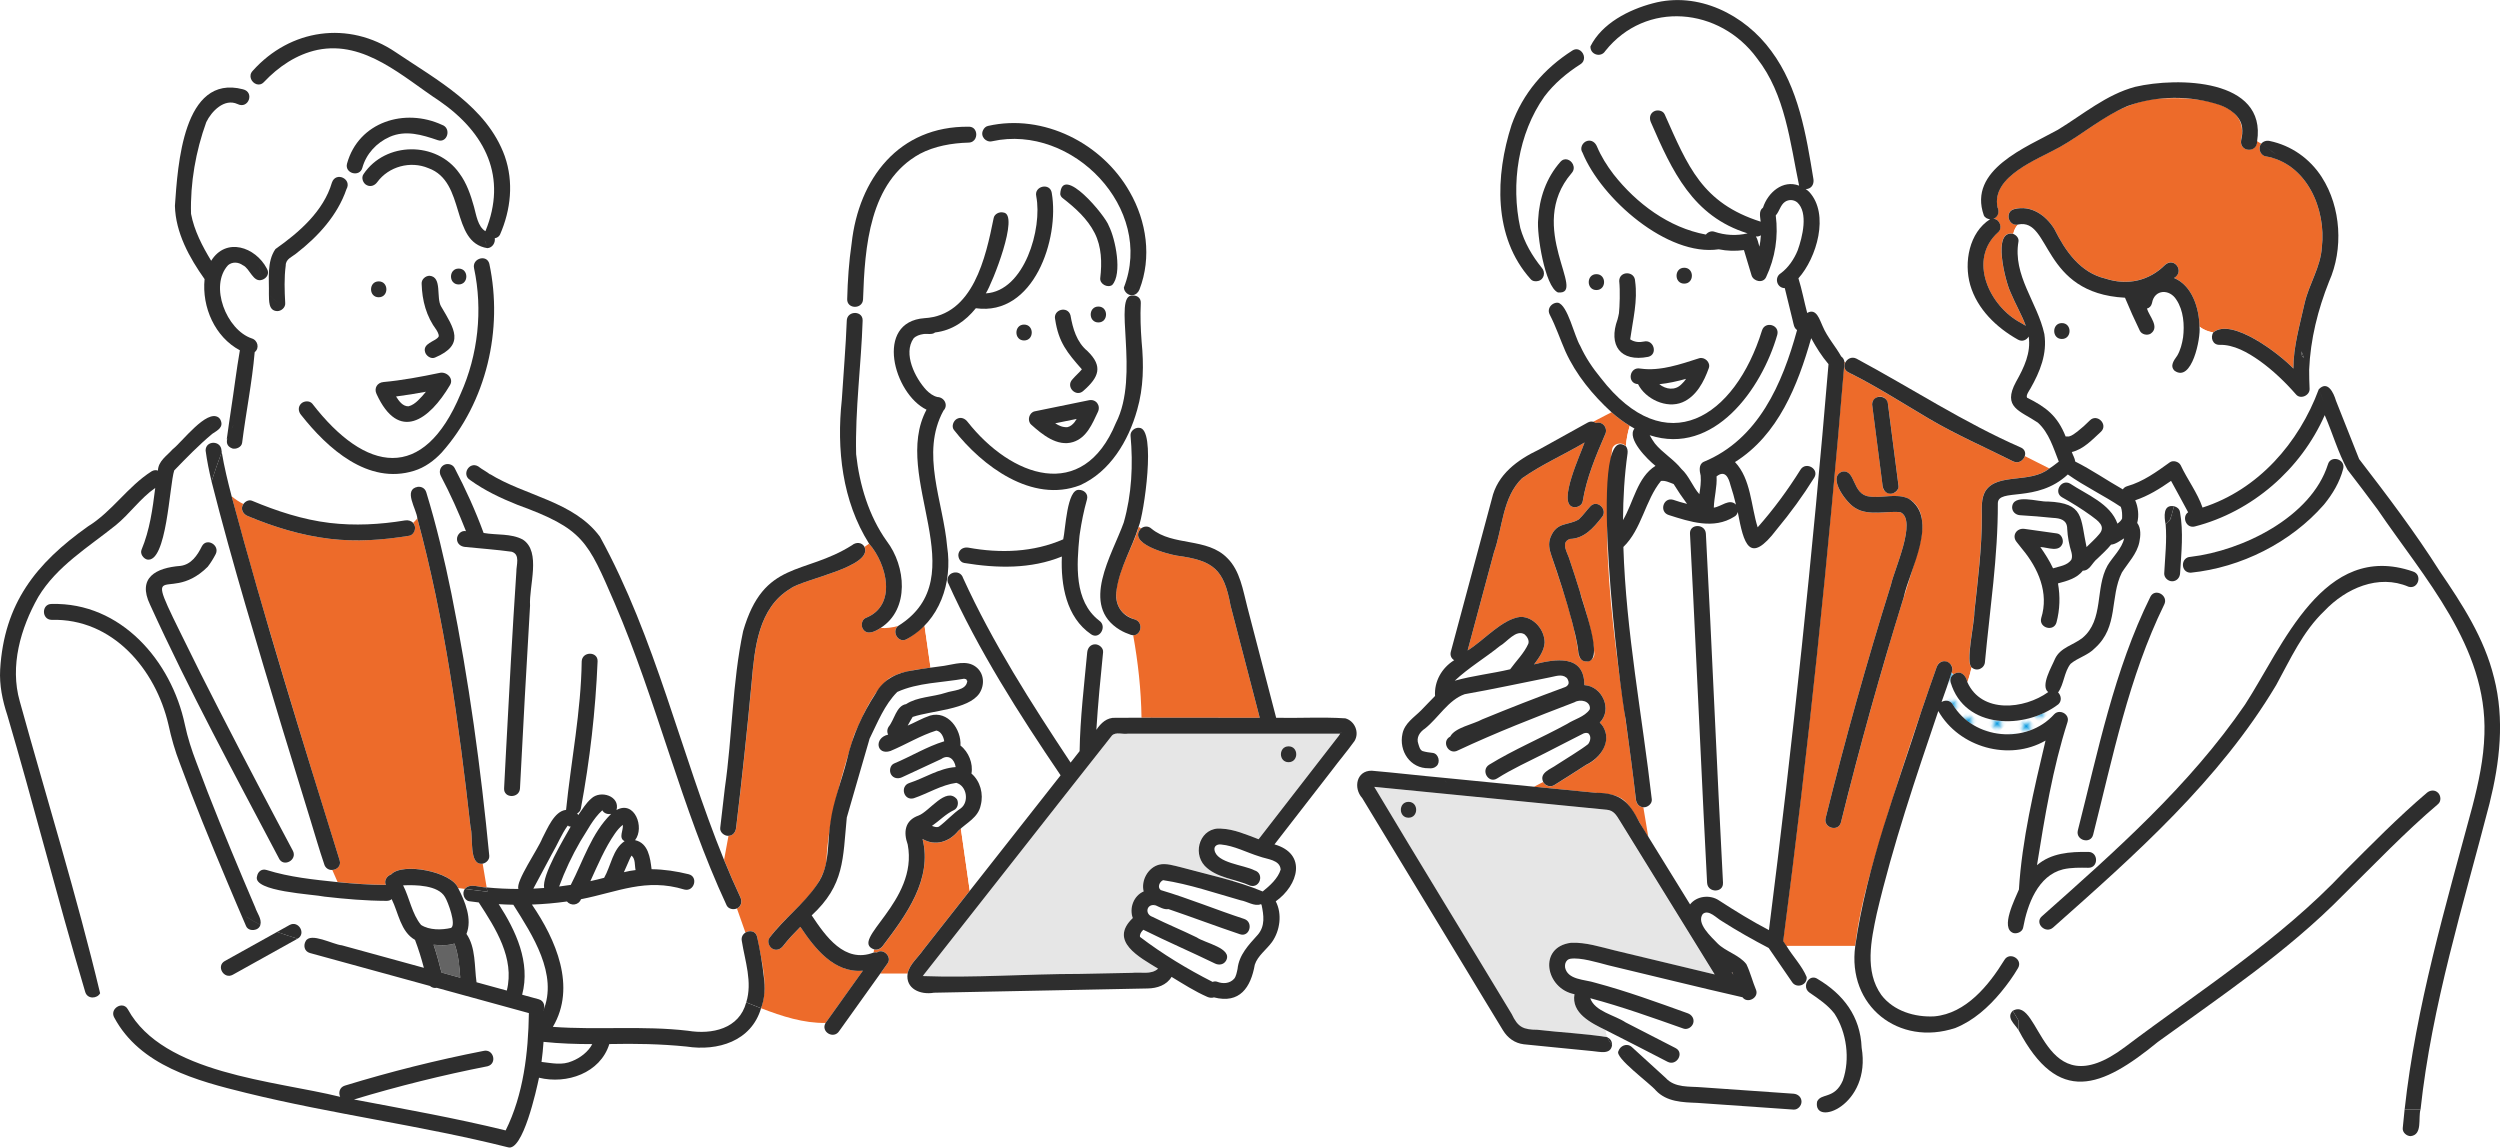 <?xml version="1.0" encoding="UTF-8"?>
<svg id="_レイヤー_2" data-name="レイヤー 2" xmlns="http://www.w3.org/2000/svg" xmlns:xlink="http://www.w3.org/1999/xlink" viewBox="0 0 1087.24 499.05">
  <defs>
    <style>
      .cls-1 {
        fill: none;
      }

      .cls-1, .cls-2, .cls-3, .cls-4, .cls-5, .cls-6, .cls-7, .cls-8 {
        stroke-width: 0px;
      }

      .cls-2 {
        fill: url(#_新規パターン_3);
      }

      .cls-3 {
        fill: #646464;
      }

      .cls-4 {
        fill: #2e2e2e;
      }

      .cls-5 {
        fill: #fff;
      }

      .cls-6 {
        fill: #ed6b2a;
      }

      .cls-7 {
        fill: #e6e6e6;
      }

      .cls-8 {
        fill: #0096de;
      }
    </style>
    <pattern id="_新規パターン_3" data-name="新規パターン 3" x="0" y="0" width="4.98" height="5.18" patternTransform="translate(13869.69 -10271.82) rotate(-45) scale(1.63)" patternUnits="userSpaceOnUse" viewBox="0 0 4.98 5.18">
      <g>
        <rect class="cls-1" x="0" width="4.98" height="5.18"/>
        <rect class="cls-5" x="0" y="0" width="4.98" height="5.18"/>
        <circle class="cls-8" cx="2.49" cy="2.59" r="1.06"/>
      </g>
    </pattern>
  </defs>
  <g id="_レイヤー_1-2" data-name="レイヤー 1">
    <g>
      <path class="cls-5" d="m802.63,454.91c-.95-21.6-22.75-21.23-15.89-29.02-.37-.3-.73-.61-1.09-.93.28,3.61-4.58,5.11-6.43,2.05-3.37-4.91-6.73-9.81-10.1-14.72-6.9-3.6-13.67-7.44-20.24-11.6-2.31-1.24-5.89-5.41-8.44-3.16-2.92,4.16,3.68,9.83,6.42,12.77,3.46,3.5,9.45,5.01,12.54,9.02,1.75,3.6,2.7,7.62,4.26,11.33,1.15,3.41-3.87,6-5.93,3.09-19.45-4.4-38.84-9.29-58.26-13.89-5-1.3-12.25-3.53-16.6-2.86-.16.01-.6.18-.64.18-1.15.53-1.57,1.53-1.69,2.56,0,.23.05,1.32-.03.77.94,5.78,8.65,5.44,13.16,6.92,13.62,3.63,26.98,8.51,40.24,13.28,1.76.63,2.94,2.33,2.41,4.25-.47,1.7-2.49,3.04-4.25,2.41-13.39-4.74-26.83-9.56-40.55-13.21,1.98,5.79,10.62,7.34,15.4,10.53,7.24,3.72,14.47,7.44,21.71,11.16,3.96,2.04.46,7.99-3.49,5.96-8.97-4.57-17.82-9.25-26.84-13.75.07,1.09.29,2.1.67,3.05,1.25.54,2.2,1.77,2.05,3.3.83.98,1.79,1.88,2.83,2.73.65-2.17,3.61-3.76,5.84-1.74,4.88,4.45,9.75,8.9,14.63,13.34,4.08,4.51,10.37,3.67,15.88,4.15,13.27.93,26.54,1.85,39.81,2.78,1.87.13,3.45,1.47,3.45,3.45h6.77c.38-1.04,1.17-1.94,2.26-2.09,10.16-1.54,11.55-13.78,10.12-22.11Z"/>
      <path class="cls-6" d="m501.97,393.5s.02.07.03.11c.11,0,.21,0,.31-.01-.2-.05-.34-.09-.34-.09Z"/>
      <path class="cls-6" d="m502.34,393.59s-.02,0-.03,0c.02,0,.04.01.06.02-.01,0-.02-.01-.03-.02Z"/>
      <path class="cls-6" d="m246.83,359.15s0,0,0,0c0,0,0-.01,0,0Z"/>
      <path class="cls-5" d="m548.64,393.48c-.1-.08-.19-.17-.29-.26-2.72,1.16-6.02-1.23-8.81-1.68-11.15-3.15-22.26-7.02-33.73-8.76-1.59.7-2.57,3.17-1,4.32,12.26,3.64,24.12,8.57,36.28,12.54,4.2,1.41,2.39,8.08-1.84,6.66-10.43-3.5-20.7-7.4-31.11-10.94-1.86.36-3.92-.91-5.6-1.65-.19.09-.48.13-.55-.1-3.5-.3-4.12,3.99-.84,5.1,6.35,3.16,12.95,5.87,19.33,8.98,3.44,2.46,15.74,4.63,12.7,10.13-1,1.71-3.04,2.04-4.73,1.24-10.34-5.03-20.94-9.6-31.23-14.71-.03.03-.06.06-.12.11.39-.33-.41.44-.4.43-.48.58-1.13,1.61-.92,2.58,9.79,7.45,20.58,13.98,31.57,19.56.65-.25,1.36-.3,2.02-.05,9.14,2.97,8.1-5.62,10.52-11.39,4.95-8.44,12.2-10.69,8.73-22.11Z"/>
      <path class="cls-6" d="m506.06,382.67s-.17.04-.16.02c0,0,0,0,0,0,.12,0,.21,0,.17-.03Z"/>
      <path class="cls-6" d="m470.44,160.51s0,.02,0,.03c0,0,0,0,0,.01,0-.02,0-.03,0-.05Z"/>
      <path class="cls-5" d="m248.23,384.84c5.42-10.44,8.97-22.47,17.56-30.89-1.41.31-3.01-.11-3.86-1.54-8.55,9.35-14.13,21.4-18.77,33.14,1.69-.21,3.38-.44,5.07-.71Z"/>
      <path class="cls-6" d="m390.04,301.06c-.15.11-.26.22,0,0h0Z"/>
      <path class="cls-5" d="m632.79,295.88c-.04.05-.08.11-.12.17,7.86-2.21,16.12-3.09,24.1-4.97,2.67-3.71,6.06-6.94,7.93-11.17.46-1.45-.55-3.05-1.61-3.99-3.74-2.38-7.68,3.36-10.8,5.06-6.37,5.1-13.46,9.44-19.49,14.91Z"/>
      <path class="cls-6" d="m583.12,318.8s0,.02,0,.03c0-.01.01-.03,0-.03Z"/>
      <path class="cls-6" d="m583.09,318.78c.09-.1.18-.2.28-.27.29-.21-.65.38-.28.27Z"/>
      <path class="cls-6" d="m401.21,424.57c-.05.07.03.02.11-.08,0,0,0,0,0-.01,0,0,0,0,0,.01.07-.08.12-.17.14-.25-.08.11-.18.22-.26.33Z"/>
      <path class="cls-6" d="m679.3,293.86c-.29-.06-.14-.02,0,0h0Z"/>
      <path class="cls-6" d="m451.1,87.57c.02.14.04.23,0,0h0Z"/>
      <path class="cls-6" d="m396.69,312.02c.06-.08.12-.16.19-.24,0,0,0,0,0,0-.06.08-.12.16-.18.24Z"/>
      <path class="cls-5" d="m547.64,386.79c.64.2,1.12.52,1.5.92,3.08-2.48,6.63-5.67,7.81-9.5-.25-4.34-5.92-4.48-9.24-5.74-5.71-1.32-13.42-6.7-19.07-4.59-1.58,2.65,1.07,5.36,3.61,6.13,4.41,1.59,8.91,2.97,13.34,4.52,4.32,1.3,2.51,7.84-1.84,6.66-2.42-.84-4.84-1.69-7.26-2.53l-.44.64c3.87,1.14,7.74,2.29,11.59,3.49Z"/>
      <path class="cls-7" d="m582.17,319.07h-91.67c-2.21.36-5.16-.86-6.89.77-27.45,34.73-54.7,69.63-82.13,104.39.01.2.05.74-.15.26t0,0c22.01.84,45.56-.95,68.07-.94,7.63-.15,15.27-.3,22.9-.46,3.76-.45,8.31.96,11.34-1.82-7.99-4.95-21.6-11.93-11-22.02-1.62-4.36.41-9.71,4.73-11.57-1.2-4.75,1.87-10.38,6.71-11.64,2.94-.76,6.58.46,9.45,1.12,7.58,1.77,15.05,3.96,22.52,6.13l.44-.64c-7.98-1.96-17.6-6.42-14.73-16.38,4.5-10.66,17.72-4.21,25.59-1.3,11.81-15.32,23.78-30.52,35.51-45.9h-.7Zm-21.77,12.4c-4.45,0-4.44-6.91,0-6.91s4.44,6.91,0,6.91Z"/>
      <path class="cls-6" d="m419.19,252.24c-.06-.14-.04-.09,0,0h0Z"/>
      <path class="cls-6" d="m470.44,160.88c0-.07,0-.15,0-.22-.12.11-.08.47,0,.22Z"/>
      <path class="cls-6" d="m378.19,321.26s0-.04,0-.05c0,0,0,.03,0,.05Z"/>
      <path class="cls-5" d="m234.25,434.57c2.52.69,2.91,3.26,1.96,5.04,0,.01.01.02.02.04,6.6-15.81-4.69-33.05-12.99-46.17-2.12-.04-4.23-.13-6.35-.26,7.48,11.6,13.91,25.31,10.19,39.39,2.39.65,4.77,1.31,7.16,1.96Z"/>
      <path class="cls-6" d="m246.86,359.17s0,0,0,0c0,0-.01,0-.02,0,0,0,0,0,0,0,0,0,.01,0,.02,0Z"/>
      <path class="cls-5" d="m458.91,184.1c1.65,1.05,3.29,1.8,5.33,1.68,1.85-.44,3.09-2.01,4.01-3.59-3.11.64-6.22,1.27-9.34,1.91Z"/>
      <path class="cls-6" d="m246.86,359.16s.05.02.08.03c.48.13.21-.39-.08-.03Z"/>
      <path class="cls-5" d="m193.53,390.12c-2.99-5.22-12.8-5.32-18.21-5.08,2.76,5.43,3.91,12.59,7.81,17.22,3.6,2.33,9,2.25,13.04,1.3,2.38-1.35-1.34-11.4-2.64-13.44Z"/>
      <path class="cls-6" d="m470.53,160.72s.03.03,0-.01c0,0,0,0,0,.01Z"/>
      <path class="cls-5" d="m236.64,386.2c-.97-5.59,8.49-21.19,11.56-26.71-.43,0-.9-.14-1.35-.32-.02.02-.03.03-.05.06.03-.04.03-.05.03-.07,0,0,0,0-.01,0-5.4,8.8-9.8,18.29-14.86,27.33,1.56-.07,3.12-.16,4.68-.28Z"/>
      <path class="cls-6" d="m377.92,321.85c-.23.47.25-.33.27-.6-.09.2-.17.4-.27.6Z"/>
      <path class="cls-6" d="m470.46,160.63s.01-.02.02-.02c-.01-.02-.02-.03-.04-.05,0,.02,0,.03,0,.05,0,0,.01.02.02.02Z"/>
      <path class="cls-6" d="m691.55,321.87s.04-.14.05-.28c-.03.14-.06.29-.05.28Z"/>
      <path class="cls-5" d="m236.39,453.11c-.21,2.91-.5,5.82-.88,8.73,8.25,1.91,17.77.21,22.08-7.75-7.08,0-14.14-.23-21.2-.98Z"/>
      <path class="cls-3" d="m199.57,418.67c-.36-2.82-.94-5.63-1.91-8.31-2.83.91-6.13.79-9.09.51,1.35,3.98,2.44,8.02,3.45,12.11,2.72.75,5.44,1.49,8.16,2.24-.18-2.19-.35-4.37-.61-6.55Z"/>
      <path class="cls-6" d="m325.56,432c-.05.27-.03.23,0,0h0Z"/>
      <path class="cls-6" d="m470.44,160.66s0-.04,0-.05c0,0-.01-.02-.02-.02,0,0,0,.02,0,.02,0,.02.02.04.02.06,0,0,0,0,0,0Z"/>
      <path class="cls-6" d="m246.62,359.06c.08.04.14.07.21.09,0,0,0,0,0,0-.07-.03-.14-.05-.21-.09Z"/>
      <path class="cls-5" d="m276.14,376.25c-.18-1.43-.22-3.24-1.48-4.15-1.33,2.29-2.2,4.83-3.33,7.22,1.67-.44,3.37-.71,5.08-.93-.11-.71-.19-1.43-.26-2.14Z"/>
      <path class="cls-6" d="m71.17,259.38c-.1-.25-.11-.27,0,0h0Z"/>
      <path class="cls-6" d="m262.2,352.25s-.04.01-.11.05c.05.03.09.03.11-.05Z"/>
      <path class="cls-5" d="m721.62,167.09c4.22,3.47,9.04,1.99,11.64-2.33-3.83,1.07-7.72,1.93-11.64,2.33Z"/>
      <path class="cls-6" d="m92.67,188.4s-.04.03,0,0h0Z"/>
      <path class="cls-6" d="m274.54,372.23s-.04.04-.06.07c0,0,.03-.03.06-.07Z"/>
      <path class="cls-5" d="m261.71,372.49c-1.75,3.5-3.3,7.15-4.96,10.73,2-.44,4-.92,5.99-1.45,2.96-5.16,3.72-12.5,8.9-15.93-2.84-1.37-.4-4.83-.79-7.1-4.34,3.79-6.52,8.83-9.14,13.76Z"/>
      <path class="cls-6" d="m124.88,112.99c-.01.05-.03.1-.05.15.02-.04.04-.1.06-.16,0,0,0,0,0,0,0,0,0,0,0,0Z"/>
      <path class="cls-5" d="m172.25,172.44c1.23,1.94,2.88,4.32,5.4,4.27,3.27-.91,5.48-3.86,7.59-6.33-4.31.81-8.63,1.51-12.98,2.06Z"/>
      <path class="cls-2" d="m849.2,306.32c9.15,15.41,32.25,17.56,44.2,4.26.66-.69,1.49-.98,2.32-.97-.15-1.11-.35-2.21-.58-3.32-14.59,11.18-40.78,10.87-46.82-9.44-.44-1.62.23-2.89,1.31-3.61-.28-.29-.58-.52-.93-.67-1.31,4.28-2.82,8.51-4.34,12.73,1.5-.92,3.64-.89,4.84,1.02Z"/>
      <path class="cls-6" d="m974.64,60.88c4.08-17.24-20.57-18.54-32.32-18.12-11.77-.09-22.53,5.09-31.95,11.77-4.83,3.19-9.57,6.54-14.61,9.4-9.44,5.3-29.9,12.63-27.08,26.22.92,1.85.32,4.25-1.78,4.97.15.01.3.04.45.07.2-.26.5-.43.97-.43-.47,0-.77.17-.97.43,2.47.43,3.57,4.09,1.61,5.77-13.29,11.88-3.9,32.08,9.7,39.33-.23-.43-.45-.88-.68-1.32.22.45.45.89.68,1.32.76.48,1.53.94,2.3,1.37-1.78-4.88-4.59-9.6-6.63-14.57-2.11-4.29-8.22-27.53,1.22-25.38.36-1.65,1.02-3.11,2.17-4.12-4.27,1.05-6.06-5.55-1.78-6.67,7.28-1.9,13.71,2.6,17.43,8.56,4.78,9.6,11.2,19.03,22.32,21.65,9.45,3.11,18.91,1.04,25.93-6.01,4.11-3.53,8.56,3.11,3.85,5.75,7.85,3.23,10.93,13.12,11.07,21.14,1.75,1.46,3.78,2.16,5.96,2.58,7.99-6.78,29.06,9.46,34.88,15.68-.02-9.73,2.82-18.97,4.86-28.36,1.93-8.46,7-15.69,7.53-24.52,1.92-16.47-6.6-36.45-24.58-39.46-2.32-.49-3.3-3.69-1.8-5.44-.6-.39-1.2-.76-1.83-1.09.09,5.29-7.88,4.71-6.93-.55Z"/>
      <path class="cls-5" d="m672.42,335.52c5.69-3.65,13.96-8.58,18.23-11.86.98-1.25,1.44-3.32.23-4.53-.1-.02-.3-.1-.31-.22-.58-.27-1.35-.11-1.94.11-5.7,2.83-11.18,5.78-16.85,8.62-6.92,3.52-14.15,6.77-20.71,10.94-3.77,2.39-7.23-3.59-3.49-5.96,10.86-6.67,22.74-11.62,33.91-17.74,3.19-2.1,7.55-3.05,9.81-6.24-.05.11.15-.59.14-.53.05-3.23-4.19-4.15-6.69-2.68-17.06,6.54-34.17,13.2-50.72,20.96-4.02,2.21-7.44-3.92-3.34-6.03,1.9-3.87,10.09-5.35,13.92-7.48,5.88-2.44,11.8-4.79,17.74-7.11,6.25-2.53,12.64-4.71,18.88-7.24.27-.18.58-.46.72-.77.04-.14.14-.39.07-.13.45-1-.1-2.26-.84-2.93-2.15-1.73-4.93-.45-7.45-.04-12.25,2.43-24.46,5.11-36.77,7.27-7.13,2.51-11.41,10.27-17.2,14.9-2.3,1.52-4,3.95-2.93,6.78.35,1.11.66,2.51,1.79,3.05,1.46.45,2.96.64,4.55.82,2.48.4,3.33,4.13,1.56,5.7,1.35,1.49,2.08,3.4,2.95,5.1,13.14,1.29,26.29,2.59,39.43,3.88l3.97-2.09c-.82-1.61-.21-3.6,1.32-4.55Z"/>
      <path class="cls-5" d="m795.01,158.24c-2.83-3.5-5.29-7.21-7.37-11.14-5.84,20.51-14.31,42.05-33.14,53.87,6.99,7.41,6.93,19.02,9.86,28.38,6.91-7.81,13.11-16.23,18.63-25.07,2.35-3.76,8.33-.29,5.96,3.49-6.48,10.17-13.64,20.06-21.89,28.86-9.25,6.86-9.72-8.27-11.36-13.94-.22.87-.74,1.65-1.57,2.05-8.91,5.62-19.19,2.21-28.41-.73-4.31-1.3-2.51-7.84,1.84-6.66,2,.71,4.03,1.29,6.09,1.8-2.07-2.79-4.02-5.67-5.84-8.63-1.8-.64-3.53-1.61-5.51-1.35-6.87,8.37-8.35,21-16.35,28.71,1.14,36.8,8.18,73.26,12.36,109.78.22,1.91-1.87,3.59-3.64,3.43l2.15,12.89c6.04,9.79,12.08,19.57,18.12,29.36,2.84-3.68,8.62-4.38,12.55-1.76l-.23-4.5c-1.98.66-4.7-.39-4.84-3.13-1.68-31.48-3.09-62.96-4.6-94.45-.91-19.13-1.81-38.27-2.84-57.4-.24-4.45,6.67-4.42,6.91,0,1.68,31.48,3.09,62.96,4.6,94.45.91,19.13,1.81,38.27,2.84,57.4.09,1.69-.85,2.73-2.06,3.13l.23,4.5c7.07,4.59,14.27,9.03,21.75,12.93,10.38-81.84,19.02-163.92,25.91-246.12-.05-.05-.12-.09-.16-.15Z"/>
      <path class="cls-6" d="m711.42,347.66c-5.48-50.49-17.39-101.35-10.3-152.28.44-2.63,4.48-3.37,5.95-1.31.28-3.03.81-6.04,1.71-8.89-2.82-1.72-5.46-3.71-7.95-5.9l-7.97,4.15c.43.1.83.3,1.18.55,3.07-.91,5.41,2.33,4,5.03-4.07,9.39-8.07,18.9-9.73,29.07-.3,1.85-2.6,2.87-4.25,2.41-6.81-1.6,3.55-23.42,5.05-28.04-8.95,5.33-18.68,9.57-27.18,15.56-8.56,8.32-8.4,21.5-12.22,32.23-3.81,14.22-7.63,28.43-11.45,42.65,7.12-4.34,14.83-13.65,23.04-14.62,5.76.03,10.51,5.66,10.45,11.25-.23,3.59-2.53,6.63-4.58,9.43,9.21-2.41,21.93-4.45,21.85,9.01,7.73.43,12.42,10.56,6.7,16.31,6.34,6.25.97,15.4-5.97,18.41-4.58,2.99-9.2,5.92-13.84,8.8-1.63,1.02-3.99.3-4.8-1.41l-3.97,2.09c8.93.88,17.86,1.76,26.79,2.64,4.44.44,9.17.4,12.71,3.56,4.29,4.41,6.69,10.62,10.2,15.63l-2.15-12.89c-1.9-.1-3.06-1.64-3.27-3.43Zm-14.9-122.58c-3.59,4.59-7.56,9.11-13.8,9.31-4.25,1.46-.93,6.12-.17,8.89,1.57,4.64,3.09,9.3,4.52,13.98,2.68,8.74,5.56,17.8,6.32,26.96.15,1.87-1.7,3.45-3.45,3.45-1.98,0-3.3-1.59-3.45-3.45-2.03-14.68-7.21-28.68-11.82-42.7-.89-2.58-1.41-5.11-.4-7.76,2.75-7.06,7.74-5.03,12.38-7.91,1.85-1.71,3.27-3.81,4.99-5.65,3.04-3.26,7.92,1.64,4.88,4.88Z"/>
      <path class="cls-5" d="m378.03,407.85c8.5-11.7,19.78-25.09,16.76-40.53-.81-3.12-1.89-6.65.22-9.49,1.17-1.57,2.85-2.24,4.51-3.13,4.31-2.33,7.42-6.3,11.93-8.35,3.94-2.16,7.37,3.68,3.49,5.96-3.66,1.74-6.32,4.63-9.61,6.9.4.19,1.26.37,1.62.48.26.01.52.02.78.02.16-.09.43-.11.6-.16,3.22-2.38,6.25-5.84,9.54-7.98,3.74-2.81,2.63-9.81-1.92-11.09-6.47.86-12.37,4.62-18.55,6.7-4.33,1.2-6.14-5.31-1.84-6.66,6.68-2.18,12.99-6.45,20.09-6.91-.49-3.42-3.1-5.71-6.28-3.5-5.69,2.64-11.39,5.29-17.08,7.94-3.95,2.16-7.37-3.69-3.49-5.96,7.33-3.06,14.28-7.37,21.87-9.69-.25-1.92-1.4-4.34-3.43-4.67-6.87,2.14-13.27,6.1-19.96,8.89-6.12,2.03-7.22-5.75-.99-7.12-.69-1.32-.38-2.83.57-3.89-.15.19-.29.38-.44.57,2.58-3,3.35-9.22,7.68-9.95,4.83-3.19,11.69-3.09,17.22-4.93,3.15-1.12,8.64-.92,9.33-4.8.01-.18.03-.27.05-.31-.02-.03-.06-.1-.11-.26.18.55-.57-.72-.18-.3-.11-.12-.16-.19-.18-.22-.04,0-.12-.03-.28-.1.52.24-.97-.19-.52-.14-9.64,1.77-20.38,1.64-29.32,5.86-13.32,15.08-15.76,36.01-21.82,54.53-1.76,17.99-.92,29.29-15.26,42.54,6.04,9.06,14.33,21.01,26.91,16.18.08-.45.15-.9.23-1.34-2.07-.43-3.4-3.27-2.13-5.08Z"/>
      <path class="cls-5" d="m457.84,96.65c-1.98,16.99-12.64,40.99-33.46,37.4-4.5,5.58-10.29,9.66-17.74,10.54-1.3,1.14-3.52.41-5.15.71-1.55.26-3.05.71-4.19,1.88-4.64,6.66.68,17.21,5.56,22.46,1.34,1.36,2.96,2.61,4.85,3.03,3.01.09,4.84,3.64,2.58,5.93-10.09,18.57-.06,39.45,1.63,59.19,1.68.94,3.38,1.8,5.11,2.45.65-1.67,2.4-2.36,4.12-2.07,13.81,2.53,28.29,2.06,41.25-3.62,1-4.21,1.57-21.91,6.87-21.51.07-.68.2-1.36.42-2.01-20.84,7.95-42.55-8.32-54.86-24.09-1.13-1.5-.22-3.87,1.24-4.73,1.75-1.02,3.6-.25,4.73,1.24,18.89,23.97,50.11,35.41,64.48.54,10.81-21.03-1.75-55.99,7.36-55.47.02-.06.03-.11.05-.16-1.89.31-3.83-1.37-3.91-3.3-1.32.53-2.78.67-4.47.1.53-.53.04-.86-.6-1.22-2.01,1.39-5.45-.41-5.19-2.97.8-6.74.59-13.68-2.41-19.61-3.18-6.29-8.55-11.04-14.06-15.32-.52-.4-.81-.98-.93-1.61-1.19-.28-2.43-.47-3.7-.58.99,4.16.95,8.56.45,12.78Zm-12.48,44.51c4.45,0,4.44,6.91,0,6.91s-4.44-6.91,0-6.91Zm32.12,37.98c-6.24,16.52-16.97,17.29-29.04,5.53-1.35-1.28-1.26-3.57,0-4.88,1.13-1.2,2.98-1.06,4.47-1.49,6.89-1.41,13.78-2.82,20.67-4.23,3.06-.63,5.22,2.3,3.9,5.07Zm.19-45.81c4.45,0,4.44,6.91,0,6.91s-4.44-6.91,0-6.91Zm-16.37,1.42c1.7-.47,3.9.58,4.25,2.41.74,3.67,1.5,7.43,3.35,10.73,2.75,4.82,10.06,8.45,8.1,14.94-1.01,2.92-3.81,4.78-5.74,7.05-1.21,1.43-3.65,1.24-4.88,0-3.27-3.46,2.38-6.94,3.94-9.05.05-.07.06-.14.09-.23-.01-.03-.03-.06-.05-.09.03.03.04.05.06.07,0-.01,0-.02,0-.04-1.03-1.73-2.39-3.01-3.9-4.52-3.34-2.82-11.68-19.37-5.22-21.28Z"/>
      <path class="cls-5" d="m375.17,139.43c-.07,23.57-6.31,47.81-.52,71.02,2.4,8.76,5.47,17.61,11.01,24.91,8.29,10.84,10.07,29.61-2.68,37.72,6.68,1.07,12.82-3.78,16.71-8.71,17.24-26.18-10.85-58.81,3.24-86.21-14.26-6.89-22.8-38.2-.9-39.8,21.2-1.19,26.64-26.39,30.1-43.53.33-1.85,2.58-2.87,4.25-2.41,7.12.7-4.85,30.83-7.66,35.16,14.89-1.01,21.06-20.46,22.41-32.98.21-3.06.29-6.2-.47-9.2-1.11-4.51,5.98-6.13,6.72-1.54,1.27.11,2.51.29,3.7.58.64-13.47,19.76,9.45,21.14,13.81,2.89,5.63,5.96,20.84,1.45,25.7.65.36,1.14.68.6,1.22,1.69.56,3.15.43,4.47-.1,13.45-34.3-22.35-71.31-57.23-63.64-2.71.71-5.32-2.11-4.03-4.73-1.04.13-2.11.21-3.19.34.83,2.02-.18,4.91-3.04,4.99-7.34.19-14.87,1.54-21.21,4.88-22.05,12.18-23.94,40.64-24.71,63.21-.06,2.42-2.14,3.52-4,3.3-.04.92-.11,1.84-.2,2.76,1.93-.33,4.11.75,4.01,3.27Z"/>
      <path class="cls-5" d="m219.83,414.54c-2.53-7.97-7.07-15.11-11.6-22.08-1.39-.16-2.78-.33-4.17-.53-2.3-.37-3.24-3.66-1.87-5.35l-2.92-.37c3,5.79,6.2,13.53,3.61,19.91,4.12,5.94,3.41,14.1,4.38,21.03,4.39,1.2,8.78,2.41,13.17,3.61,1.2-5.28,1.05-11.05-.6-16.24Z"/>
      <path class="cls-5" d="m225.64,383.67c3.4-6.35,6.8-12.71,10.19-19.06,2.21-4.13,5.19-11.86,10.36-12.4,2.17-21.29,6.52-42.89,6.8-64.58.19-4.44,7.09-4.44,6.91,0-.9,21.5-3.35,42.93-7.29,64.08-.17.92-.81,1.63-1.61,2.06.2.21.37.43.49.67,1.77-2.45,3.33-5.19,5.66-7.15,4.01-3.86,12.62-1.08,10.98,4.98,7.87-4.37,12.33,7.62,8.07,13.11,5.8,1.29,6.57,7.74,7.18,12.63,5.43.06,10.87.89,16.12,2.19,4.32,1.07,2.48,7.73-1.84,6.66-16.84-5.13-28.92,1.06-44.97,4.2-1.13,2.8-4.54,2.94-6.12.99-5.05.71-10.15,1.16-15.23,1.34,10.38,15.15,19.43,35.78,9.11,53.19,19.55,1.44,39.2-.6,58.73,1.69,10.42,1.72,22.36-.81,25.36-12.36-1.09-.44-2.18-.88-3.25-1.31,1.07.43,2.16.87,3.25,1.31,2.75-8.81-.54-17.94-1.92-26.62-.37-1.68.41-2.98,1.56-3.7l-3.7-10.49c-1.51.69-3.7.23-4.45-1.36-19.77-42.44-30.23-88.48-48.7-131.44-11.75-27.17-13.55-32.27-42.31-42.75-7.23-2.89-14.21-6.19-20.54-10.76-3.8-2.34-.42-8.26,3.49-5.96,1.57,1.13,3.18,2.18,4.83,3.16-5.61-5.02-13.59-6.13-20.67-9.18-3.28,3.53-7.37,6.52-12.02,7.95l1.61,6.98c1.51-.17,3.13.52,3.7,2.39,11.83,39.64,18.05,80.72,23.37,121.67,1.52,12.12,2.95,24.27,4.03,36.44.15,1.66-1.32,3.09-2.87,3.39l1.74,10.32c4.59.44,9.21.66,13.82.66-.37-.86-.4-1.88.16-2.93Zm-6.4-40.82c1.65-31.38,3.23-62.78,5.34-94.13-.06-2.96,1.81-7.58-2.02-8.78-6.74-.93-13.58-1.39-20.35-2.09-1.86-.19-3.45-1.43-3.45-3.45,0-1.92,1.89-3.88,3.91-3.41-3.2-8.2-6.84-16.22-10.93-24.01-.87-1.66-.43-3.75,1.24-4.73,1.56-.91,3.86-.41,4.73,1.24,4.78,9.16,9.08,18.59,12.63,28.28,13.3,1.2,24.01.46,21.11,17.75-1.09,16.09-1.98,32.19-2.88,48.29-.83,15.01-1.63,30.02-2.4,45.04-.23,4.43-7.13,4.44-6.91,0Z"/>
      <path class="cls-5" d="m220.39,437.93c-10.15-2.79-20.3-5.57-30.45-8.36-1.04.24-2.16-.11-2.97-.81-17.38-4.77-34.76-9.54-52.15-14.31-2.57-.71-2.93-3.38-1.89-5.16-1.17-.36-2.33-.71-3.5-1.07-9.39,5.23-18.79,10.46-28.18,15.69-3.89,2.17-7.37-3.8-3.49-5.96,7.59-4.22,15.17-8.44,22.76-12.67-2.45-.9-4.88-1.92-7.27-3.11-.64,2.63-5.02,3.19-6.2.61-2.84-6.55-5.62-13.12-8.39-19.7-7.09-16.92-14.1-33.89-20.42-51.12-2.15-5.48-3.73-11.1-4.97-16.84-5.59-24.13-24.36-46.3-50.81-45.58-4.45-.05-4.45-6.96,0-6.91,30.12-.79,52.09,24.73,57.95,52.48,1.19,5.64,2.96,11.09,5.02,16.47,6.37,17.21,13.38,34.17,20.49,51.08l5.88-1.59c.3-1.85,1.88-3.48,4.18-2.75,9.96,3.13,20.52,4.18,30.86,5.27l-2.31-5.27c-1.53.11-3.12-.81-3.56-2.66-2.13-6.24-3.94-12.61-5.89-18.9-4.11-13.27-8.19-26.55-12.23-39.84-10.76-35.73-21.66-71.42-30.84-107.6-.01.03-.02.06-.03.09.01-.03.02-.06.03-.09-1.06-4.44-1.98-8.9-2.58-13.4-.02-4.5,6.74-4.5,6.91,0-.22-1.68.05.31.11.66,2.81-5.75,3.01-12.19,4.03-18.43-1.91,1.05-3.78,2.09-5.44,3.38,1.77,1.3,1.67,4.68-.44,5.65-.81.38-1.54.91-2.24,1.46-5.89,4.92-11.25,10.44-16.58,15.95-2.1,6.45-3.21,40.4-11.8,38.74-1.65-.45-3.11-2.52-2.41-4.25,3.58-8.56,4.82-17.75,5.96-26.89-6.48,4.51-11.04,11.22-17.15,16.2-11.92,9.57-25.7,17.83-33.74,31.24-7.65,13.52-12.43,30.04-8.01,45.41,11.66,42.14,24.86,84.74,34.93,126.91,2.13,2.23,4.29,4.48,6.53,6.65,1.42-1.64,4.24-2.09,5.56.37,15.47,28.16,63.54,30.88,92.3,38.01-.78-1.75-.31-4.15,2.06-4.88,19.81-6.06,39.92-11.09,60.24-15.08,4.36-1.09,6.18,5.45,1.84,6.66-19.61,3.84-39.01,8.67-58.13,14.45,22.05,4.18,44.17,8.11,65.97,13.46,7.76-15.6,9.84-33.88,10.1-51.02-3.21-.88-6.41-1.76-9.62-2.64ZM63.87,253.61c2.63-8.6,13.05-5.34,19.05-9.31,2.13-1.78,3.55-4.19,4.86-6.73,2.06-3.95,8.02-.45,5.96,3.49-1,1.91-2.1,3.73-3.43,5.43-7.14,11.04-24.81,2.62-18.56,14.26,17.03,37.13,36.59,73.06,55.59,109.21,2.1,3.92-3.87,7.41-5.96,3.49-8.56-15.64-16.59-31.58-24.91-47.35-6.14-11.83-12.22-23.69-18.17-35.62-3.21-8.03-17.02-29.9-14.44-36.86Z"/>
      <path class="cls-5" d="m110.06,120.23c-2.18-3.72-6.83-8.15-10.86-4.93-8.27,8.98-.73,28.14,10.31,31.86,2.57.76,3.48,4.25,1.26,5.97-1.14,13.17-3.81,26.32-5.47,39.48-1.04,4.09-7.34,2.78-6.69-1.43-.76,1.8-1.48,3.61-2.16,5.41,1.09,6.47,2.64,12.87,4.31,19.24,1.62,1.36,3.33,2.45,5.1,3.37.83-1.17,2.4-1.99,3.75-1.42,10.78,4.51,22.08,8.23,33.73,9.63,10.93,1.31,21.95.71,32.79-1.08,1.34-.22,2.69.13,3.53,1.08.66-.6,1.27-1.26,1.84-1.96-.33-4.04-6.34-12.56.19-13.73l-1.61-6.98c-20.02,6.22-37.64-9.69-49.15-24.32-1.21-1.42-1.41-3.48,0-4.88,1.24-1.24,3.67-1.42,4.88,0,23.21,30.04,48.4,34.37,64.52-4.29,7.6-16.96,9.7-36.47,5.83-54.63-.85-4,4.71-5.86,6.32-2.75.02-2.01-.09-4.02-.52-5.95-16.22-2.55-9.16-28.91-25.67-34.8-7.78-3.28-17.22-.76-22.23,6.09-1.05,1.43-2.78,2.16-4.44,1.37-2.76,1.09-5.84,1.57-8.97,1.7-3.87,11.29-12.28,20.5-21.58,27.73-1.91,1.67-4.87,2.49-4.82,5.45-.72,5.42-.51,10.92-.22,16.37.13,1.87-1.68,3.45-3.45,3.45-3.92-.1-3.55-4.6-3.65-7.43-1.31-1.81-2.19-3.94-2.85-6.23-1.39.48-3.03.19-4.03-1.4Zm89.41-3.42c4.45,0,4.44,6.91,0,6.91s-4.44-6.91,0-6.91Zm-12.65,3.13c5.64.47,2.71,9.59,5.06,13.43,5.54,9.47,10.62,16.55-2.77,22.18-1.74.7-3.8-.77-4.25-2.41-1.13-3.78,4.34-4.61,5.73-6.5.93-1.16-1.6-4.29-2.67-6.07-2.5-3.34-8.26-20.57-1.1-20.61Zm4.37,42.23c2.97-.71,6.31,2.38,4.52,5.3-4.21,6.04-8.48,13.41-15.87,15.79-7.95,2.1-13.15-5.79-16.07-11.92-1.19-2.48.27-4.95,2.98-5.2,8.25-.76,16.34-2.28,24.44-3.98Zm-26.48-39.8c4.45,0,4.44,6.91,0,6.91s-4.44-6.91,0-6.91Z"/>
      <path class="cls-5" d="m108.03,44c-1.01,1.72-3.03,2.01-4.73,1.24-9.76-3.31-15.07,9.2-16.43,16.8-4.49,20.97-7.5,32.36,4.96,51.36,10.45-16.3,31.48,5.19,22.25,8.22.66,2.29,1.54,4.43,2.85,6.23.01-8.3-1.44-19.17,7.74-23.11,8.4-6.25,16.66-15.15,19.68-25.38,1.69-4.93,8.88-1.58,6.3,2.92,3.13-.14,6.21-.62,8.97-1.7-1.7-.72-2.67-3.27-1.52-4.85,9.55-14.27,31.84-14.39,41.67-.38,3.19,4.27,4.95,9.49,6.37,14.57.95,3.4,1.64,8.65,4.97,10.63,9.61-23.5.11-42.62-19.84-56.53-15.94-10.45-32.57-26.53-53.17-22.33-9.16,1.94-16.97,7.28-23.33,14.01-2.02,2.14-4.82.72-5.62-1.41-1.54,1.16-2.7,2.74-3.49,4.53,2.35.43,3.55,3.17,2.37,5.18Zm42.9,27.12c5.03-18.15,25.1-24.33,41.31-16.82,4.19,1.42,2.38,8.09-1.84,6.66-6.87-2.33-13.95-4.51-20.95-1.43-5.7,2.51-10.21,7.4-11.86,13.43-1.18,4.29-7.84,2.46-6.66-1.84Z"/>
      <path class="cls-6" d="m116.95,273.25c8.42,28.55,17.12,57.02,25.94,85.45,1.6,5.14,3.2,10.28,4.81,15.41.78,2.49-1.17,4.12-3.19,4.22l2.31,5.27c6.98.7,14,1.19,21,1.23-.95-1.77.5-4.02,2.23-4.53,4.94-5.42,26.33-1.27,29.2,5.91l2.92.37c2.29-2.7,6.44-.54,9.48-.65l-1.74-10.32c-6.19.92-4.01-11.78-5.28-15.78-5.09-45.21-11.23-90.4-23.14-134.38-.57.69-1.19,1.35-1.84,1.96,1.61,1.67.7,5.15-1.7,5.58-11.46,1.89-23.06,2.71-34.63,1.32-12.33-1.48-24.14-5.1-35.57-9.88-2.11-.77-3.38-3.24-1.92-5.24-1.78-.91-3.49-2.01-5.1-3.37,5.11,19.23,10.57,38.34,16.21,57.42Z"/>
      <path class="cls-5" d="m180.53,408.86s-.02-.09-.03-.14c-6.28-3.56-7.16-11.74-10.15-17.72-.54.46-1.25.75-2.16.75-9.03-.04-18.09-.81-27.06-1.85-4.8-1.05-31.46-2.2-29.34-8.83l-5.88,1.59c1.69,4.05,3.4,8.02,5.12,12.04.77,2.4,2.86,4.87,2.22,7.46,2.4,1.19,4.83,2.21,7.27,3.11,1.8-1,3.6-2,5.4-3.01,3.88-2.16,7.35,3.78,3.51,5.95,1.17.36,2.34.71,3.5,1.07,2.02-4.03,11.94,1.46,15.75,1.79,11.89,3.26,23.77,6.52,35.66,9.79-1.08-4.06-2.28-8.07-3.82-12.01Z"/>
      <path class="cls-5" d="m472.71,217.29c-1.39,4.86-2.36,9.84-3.1,14.83,0,.02-.14,1.05-.14,1.06-1.13,10.99-1.99,23.16,4.54,32.8,1.73,2.8,7.69,5.07,4.89,8.97,2.74.68,5.66.45,8.22-.95-17.71-10.64-3.45-32.64,1.59-46.75,3.48-12.2,4.11-25.17,2.96-37.77-.18-1.96,1.93-3.66,3.76-3.42-.31-2.52-.16-5.31-.9-7.78-3.77,13.42-11.74,26.88-24.85,32.76-.22.65-.35,1.32-.42,2.01,2.08,0,4.21,1.67,3.44,4.25Z"/>
      <path class="cls-6" d="m394.48,277.88c-3.64,2.25-6.97-3.16-3.88-5.66-2.5.7-5.2,1.1-7.61.86-2.23,1.47-5.9,3.49-7.75.39-.86-1.47-.47-3.99,1.24-4.73,13.82-5.43,9.25-23.42,1.49-32.32l-1.98,1.42c3.8,8.72-26.73,13.97-32.14,18.1-14.05,8.34-15.65,25.96-16.93,40.71-1.95,21.16-4.23,42.3-6.77,63.4-.22,1.82-1.36,3.38-3.33,3.44l-1.92,10.45c2.24,5.49,4.59,10.93,7.11,16.3.85,1.76.42,4.01-1.52,4.85l3.7,10.49c1.81-1.13,4.52-.8,5.1,1.86,1.72,10.11,5.23,20.97,1.7,31.03,9.05,3.51,18.52,6.56,28.08,6.4,5.41-7.58,10.82-15.15,16.23-22.73-12.47,1.13-20.96-9.72-27.19-19.07-2.66,2.68-5.26,5.39-7.46,8.26-1.14,1.48-2.94,2.28-4.73,1.24-1.47-.86-2.38-3.24-1.24-4.73,7.88-10.97,22.26-19.02,24.71-33.08.77-19.05,6.7-37.01,12.08-55.14,3.88-8.62,7.79-18.31,15.12-24.55,5.37-3.3,12-3.78,18.1-4.71l-2.63-18.41c-2.28,2.25-4.83,4.23-7.58,5.93Z"/>
      <path class="cls-6" d="m416.78,361.36c-3.89,4.83-10.02,6.8-15.55,3.54,4.38,17.62-7.21,33.16-17.24,46.43-.9,1.27-2.37,1.97-3.84,1.59-.08.45-.16.89-.23,1.34.52-.12,1.01-.13,1.45-.03,2.75-1.97,6.61,1.84,4.68,4.67-1.07,1.49-2.14,2.99-3.2,4.48h11.86c.77-4.03,4.58-6.99,6.82-10.32,6.74-8.56,13.47-17.12,20.2-25.68l-3.86-27.03c-.36.32-.73.65-1.1,1.01Z"/>
      <path class="cls-5" d="m491.76,276.08c-1.63-.54-3.19-1.24-4.65-2.08-2.56,1.39-5.48,1.63-8.22.95-.91,1.36-2.6,2.1-4.36.91-10.84-7.4-13.24-21.48-12.73-33.83-13.51,5.5-28.23,5.15-42.5,2.8-1.96-.33-3.03-2.89-2.28-4.59-1.73-.66-3.43-1.51-5.11-2.45,1.5,12.07-.62,25.55-9.87,34.16l2.63,18.41c6.47-.1,13.81-4.28,19.71-.37,3.65,2.78,3.96,7.85,1.54,11.56-4.88,7.11-20.71,7.42-29.02,10.23-.77,1.23-1.45,2.51-2.16,3.77,3.25-1.4,6.36-3.23,9.72-4.35,7.77-2.27,13.66,5.98,13.23,13.03,3.55,2.72,5.6,7.86,4.78,12.19,8.39,7.87,4.28,18.62-4.6,23.93l3.86,27.03c13.17-16.74,26.34-33.48,39.51-50.22-18.13-26.71-35.78-54.41-49.07-83.94-1.19-4.32,5.31-6.14,6.66-1.84,12.83,28.17,29.68,54.49,46.75,80.25,1.31-1.66,2.61-3.32,3.92-4.98.23-14.34,1.97-28.72,3.31-43.01.19-1.86,1.43-3.45,3.45-3.45,1.73,0,3.64,1.6,3.45,3.45-1.15,11.22-2.22,22.48-2.93,33.75,3.91-7.44,12.74-4.84,19.62-5.28-.19-12.37-1.53-24.19-3.62-35.86-.33,0-.67-.05-1.04-.18Z"/>
      <path class="cls-6" d="m547.86,312.17c-4.23-16.24-8.45-32.48-12.68-48.72-2.91-16.02-7.48-19.66-23.41-21.81-4.4-.72-21.73-5.49-15.53-11.82l-1.04-.75c-2.5,10.67-18.08,32.15-3.88,39.43-.2-.96-.38-1.92-.59-2.88.21.96.39,1.92.59,2.88.72.36,1.43.63,2.29.92,3.83,1.28,2.65,6.93-.79,6.84,2.09,11.67,3.43,23.49,3.62,35.86,17.15.01,34.29.07,51.44.05Z"/>
      <path class="cls-6" d="m821.72,351.73c6.45-20.68,13.33-41.22,20.54-61.64,1.52-4.72,8.49-2.03,6.44,2.48.35.15.65.38.93.67,2.86-1.89,5.35.3,5.95,3.48.8-2.16,1.33-4.32,1.87-6.48-2.81-2.03,1.26-19.43,1.14-23.97,1.51-13.86,3.3-27.88,3.27-41.84,0-3.67-.36-7.61,1.57-10.92,5.22-8.03,19.55-3.06,27.8-9.79l-10.66-5.39c-.58,1.91-2.74,3.5-5.08,2.33-12.19-6.12-24.73-11.56-36.5-18.5-11.64-6.87-23.01-14.21-35.14-20.22-1.96-.97-2.11-2.9-1.28-4.38-.16-.07-.32-.14-.48-.21-6.99,84.15-15.69,168.26-26.66,251.98.46.67.92,1.35,1.38,2.03h30.02c2.38-20.39,9.02-40.01,14.87-59.61Zm-4.07-179.26c2.04,0,3.22,1.6,3.45,3.45,1.52,11.78,3.04,23.56,4.56,35.34.01,4.49-6.74,4.51-6.91,0-1.52-11.78-3.04-23.56-4.56-35.34-.24-1.86,1.77-3.45,3.45-3.45Zm-23.69,183.32c8.45-34.07,17.9-67.89,28.39-101.39,1.32-6.46,11.51-28.09,4.19-31.6.28.12-.28-.04-.3-.04-5.12-.67-13.67,1.77-19.26-1.74-3.8-1.96-12.5-13.45-5.86-15.89,5.96-1.24,4.27,10,11.8,10.8,5.61.85,11.73-1.55,17.1.92,8.47,4.83,6.2,16.02,3.8,23.76-3.73,12.87-8.07,25.56-11.78,38.43-7.76,26.03-14.89,52.24-21.43,78.6-1.07,4.32-7.73,2.48-6.66-1.84Z"/>
      <path class="cls-5" d="m707.78,197.22c-1.36,9.59-1.92,19.29-1.97,28.97,4.56-7.68,6.18-18.65,14.13-23.59-3.39-2.67-12.68-11.87-9.14-16.22-.69-.37-1.36-.78-2.03-1.19-.9,2.85-1.43,5.86-1.71,8.89.66.84.88,2,.71,3.15Z"/>
      <path class="cls-5" d="m677.54,131.64c-.1-1.5-.07-3-.01-4.46-1.19-.28-2.13-1.23-2.61-2.44-7.41-17.24-9.66-39.4,3.72-54.35,1.87-2.12,4.51-.91,5.45,1.1,1.33-1.66,2.74-3.34,4.17-5.1-1.34-1.88-.05-4.55,2.02-5.11,1.96-.54,3.53.69,4.25,2.41,1.81,4.32,4.38,8.4,7.22,12.11,9.97,12.68,24.07,23.23,40.16,26.2.84-1.07,2.31-1.7,3.65-1.25,4.71,1.59,9.65,1.87,14.48.72-23.82-7.37-32.83-27.09-42.04-48.28-.77-1.7-.51-3.7,1.24-4.72,1.49-.87,3.95-.46,4.73,1.24,10.11,22.69,16.28,38.6,41.76,46.69-.19-2.06-.96-4.73,1.01-6.1,2.1-6.52,8.58-12.28,15.71-9.57-3.96-18.89-5.96-39.62-18.31-55.38-16.2-22.21-48.39-25.27-66-3.17-1.84,3.06-6.69,1.58-6.44-2.03-1.46.62-3.01,1.16-4.37,1.88,1.79,1.28,2.43,4.37-.02,5.93-5.93,3.78-11.41,8.39-15.65,14.03-11.4,16.15-14.67,38.03-10.47,57.16,1.81,6.38,5.18,12.18,9.34,17.31,1.71,1.87,1.09,5.14-1.57,5.74,1.7,3.58,3.65,6.84,6.36,10.02.68-.43,1.47-.65,2.24-.57Z"/>
      <path class="cls-5" d="m784.05,92.66c-.17-3.76-4.29-7.31-7.79-4.88-1.97,1.36-2.39,4.11-4,5.9,1.18,9.23-.22,18.43-4.22,26.88-1.33,2.81-5.52,1.81-6.31-.83-1.1-3.66-2.2-7.32-3.3-10.98-3.65.49-7.36.39-10.97-.34-22.11,3.38-51.18-22.1-59.23-42.02-1.42,1.76-2.83,3.43-4.17,5.1.54,1.16.51,2.58-.56,3.79-20.33,23.58,7.18,53.18-5.99,51.91-.06,1.47-.08,2.97.01,4.46,4.29,1.03,7.14,14.66,9.69,18.78,2.29,5.04,5.4,9.65,8.91,13.92,28.47,36.82,58.41,17.14,70.12-20.59,1.28-4.3,7.85-2.51,6.66,1.84-6.77,23.61-27.59,52.76-55.48,43.68.68,1.23,1.41,2.44,2.25,3.58.6.69.08.1-.09-.1,3.4,4.22,8.3,6.96,11.65,11.21,3.26,2.95,4.82,7.6,7.78,10.96.42-2.66.8-5.36.57-8.06-.51-2.01-.95-4.88,1.27-6,23.87-9.8,34.29-34.03,40.66-57.34-1.42-.9-1.48-2.63-1.89-4.1-1.15-4.71-2.3-9.42-3.45-14.12-3.51-.06-4.68-4.63-1.77-6.45,7.77-5.98,10.61-16.89,9.63-26.18Zm-51.59,23.78c4.45,0,4.44,6.91,0,6.91s-4.44-6.91,0-6.91Zm-38.19,9.7c-4.45,0-4.44-6.91,0-6.91s4.44,6.91,0,6.91Zm8.19,17.13c.41-2.38,1.19-4.68,1.62-7.06.3-2.69.56-9.81.11-13.97.01-4.49,6.78-4.51,6.91,0,1.22,8.57-.95,16.83-2.12,25.19.02.02.04.12.06.16.03.03.06.06.08.09,1.72,1.11,3.87,1.32,5.84.86,4.33-1.02,6.16,5.64,1.84,6.66-8.09,2.12-16.99-2.6-14.33-11.93Zm40.7,16.81c-2.09,5.88-5.41,12.31-11.46,14.88-6.99,2.93-16.14-1.48-19.32-7.89-5.01-.25-3.8-7.85,1.09-6.75,8.48,1.22,17.44-1.92,25.44-4.48,2.4-.77,5.12,1.79,4.25,4.25Z"/>
      <path class="cls-5" d="m1004.26,160.74c-.02,2.82.07,5.65.19,8.36.12,2.87-3.96,4.73-5.9,2.44-4.69-5.36-10.03-10.48-15.74-14.57-5.29-3.76-11.38-7.18-17.51-7.01-3.12.09-4.04-3.28-2.78-5.35-2.18-.42-4.21-1.13-5.96-2.58.6,5.04-3.33,24.47-10.85,19.19-2.21-2.19-.21-4.61,1.16-6.57,1.41-2.42,2.11-5.2,2.54-7.95.66-5.35.23-11.68-2.93-16.4-2.9-4.69-9.54-4.64-10.59,1.51-.31,1.35-1.18,2.11-2.19,2.37.99,3.39,5.69,8,1.64,10.89-1.49.96-3.93.39-4.73-1.24-2.3-4.72-4.44-9.52-6.46-14.37-36.53-1.93-32.07-34.69-46.41-31.85-1.15,1.01-1.81,2.46-2.17,4.12,1.3.52,2.42,1.78,2.25,3.2-2.6,14.86,8.25,26.6,11.24,40.31,1.3,8.6-1.88,16.36-6.05,23.71-.48.84-2.07,2.97-1.47,3.98,8.21,4.05,13.26,7.95,16.77,16.87.39-.03.79,0,1.21.06,0,0,0,0,0,0-.39-.07-.43-.08-.33-.08,1.7.12,2.94-1.26,4.22-2.1,1.86-1.44,3.76-3.15,5.44-4.86,3.15-3.17,8.06,1.75,4.88,4.88-3.77,3.44-7.59,7.66-12.72,8.87.47,1.38,1.31,2.69,1.49,4.14,7.1,3.54,13.76,8.19,20.7,12.1.39-.62,1.01-1.13,1.91-1.39,6.89-1.96,12.77-6.24,18.51-10.37,1.46-1.05,3.92-.31,4.73,1.24,2.91,6.23,7.3,11.96,9.51,18.43,24.17-7.74,41.93-28.14,50.55-51.43-1.33-2.96-2.77-5.7-4.16-8.56Zm-107.55-13.33c-4.45,0-4.44-6.91,0-6.91s4.44,6.91,0,6.91Z"/>
      <path class="cls-5" d="m919.72,236.45c-.57.3-1.12.41-1.65.41-1.77,2.22-3.89,4.06-5.91,6.05-2.44,1.9-3.25,5.27-6.39,5.28-2.45,3.31-6.94,4.52-10.78,5.53,1.01,5.65.83,11.38-.64,16.93-1.14,4.3-7.8,2.46-6.66-1.84,3.44-10.95-1.27-21.64-8.27-30.05-.77-1.03-1.54-2-2.36-2.98-2.35-2.79-.05-6.25,3.36-5.77,4.72.66,9.45,1.32,14.17,1.99,1.86.26,2.86,2.63,2.41,4.25-1.42,4.2-6.52,1.76-9.69,1.65,2.06,2.96,4.01,6,5.53,9.26,2.76-.9,6.34-1.19,8.01-3.86.36-.92.24-2.03.02-3-1.04-3.36-1.68-6.78-1.87-10.29,0-3.84-2.89-4.65-6.22-4.78-4.75-.49-9.52-.88-14.29-1.16-1.87-.11-3.45-1.49-3.45-3.45.28-6.21,11.44-2.2,15.55-2.51,15.94.7,14.06,7.08,16.82,19.81,1.66-1.67,4-3.78,5.39-5.47,3.25-3.57-.38-5.93-3.44-8.2-4.02-2.91-8.26-5.54-12.58-7.96-3.88-2.18-.4-8.14,3.49-5.96,7.24,4.8,17.52,8.68,20.58,17.41.92-.73,1.65-1.34,2.02-2.24.07-1.73.03-3.37-.54-5.05-7.44-4.98-15.77-8.92-23.06-14.1-13.55,12.6-30.43,5.71-30.44,12.58.08,23.01-3.45,45.9-5.59,68.81-.08,2.88-3.57,4.61-5.77,2.52-.54,2.16-1.07,4.32-1.87,6.48,6.22,13.72,24.64,11.81,35.14,4.29-3.49-2.79,1.62-11.1,2.97-14.49,2.33-4.96,7.99-5.95,11.95-9.09,9.39-7.88,5.39-21.58,10.85-31.42,2.04-3.55,6.4-7.52,7.24-11.87-1.31.86-2.68,1.62-4.02,2.32Z"/>
      <path class="cls-5" d="m1074.56,285.92c-10.2-23.29-25.93-43.67-40.56-64.32-4.32-5.84-8.7-11.63-13.15-17.38-4.09-7.46-6.44-15.87-9.86-23.68-10.32,23.47-31.58,42.02-56.48,48.41-3.89.99-5.74-4.3-2.92-6.17-1.21-2.19-2.35-4.43-3.58-6.62-1.31,1.14-2.01,2.52-2.51,4,6.05,1.64,2.43,23.64,2.59,29.2-.09,4.5-6.88,4.5-6.91,0,.36-7.13,1.22-14.29.61-21.41-3.39,3.04-7.65,5.2-11.43,7.85-1.07,5.12-4.88,8.92-7.6,13.2-5.36,10.74-1.3,23.6-11.74,32.88-2.96,3.13-7.35,4.11-10.55,6.81-2.85,3.51-2.87,8.88-5.45,12.45,1.33,1.3,1.74,3.66.12,5.15.23,1.11.43,2.21.58,3.32,2.11.01,4.21,1.97,3.45,4.33-6.5,20.28-9.92,41.33-13.3,62.32,6.18-5.32,14.34-5.89,22.35-5.76,4.45.07,4.45,6.97,0,6.91-6.89-.24-14.76-.04-19.5,5.73-4.9,5.54-7.71,13.02-8.87,20.24-.3,1.85-2.6,2.86-4.25,2.41-5.93-2.04.74-14.89,2.4-18.93,1.31-21.52,6.55-43.62,11.57-64.77-15.84,9.13-37.63,2.98-46.63-12.85-9.86,29.06-19.75,58.23-26.77,88.12-2.45,11.48-5.35,25.06,1.99,35.35,5.31,6.99,14.6,9.78,23.1,9.31,13.71-1.25,23.65-13.52,30.4-24.49,2.24-3.84,8.21-.36,5.96,3.49-2.17,3.73-4.68,7.17-7.44,10.5,1.91,2.57,3.52,5.33,5.14,8.1,1.27-1.17,3.61-1.32,4.8.07,6.19,6.94,9.3,16.88,17.3,22.06,17.36,7.28,31.83-12.06,45.28-20.23,13.43-9.7,27.13-19.04,40.16-29.27,26.19-20.28,47.43-45.96,72.55-67.44,3.17-3.05,8.12,1.65,4.88,4.88-14.61,12.41-27.81,26.33-41.46,39.75-24.11,24.51-52.7,43.62-80.41,63.7-24.65,20.06-43.15,27.8-60.6-5.17l-.06,5.28c1.5.23,2.85,1.33,2.85,3.29,0,8.69-.98,17.32-1.19,26h166.3c4.91-44.86,17.78-88.28,29.45-131.72,6.04-21.35,7.96-43.99-.63-64.89Zm-121.84-43.76c22.47-2.64,52.37-17.23,59.67-40.12,1.11-4.31,7.77-2.47,6.66,1.84-8.18,26.06-40.64,42.46-66.32,45.19-4.48-.03-4.52-6.78,0-6.91Zm-42.42,120.84c-1.06,4.32-7.72,2.48-6.66-1.84,1.68-6.84,3.33-13.68,5.02-20.52,7.12-27.52,13.72-55.64,26.56-81.17,2.06-3.95,8.02-.45,5.96,3.49-15.4,31.48-22.32,66.27-30.88,100.03Zm141.42-110.24c-.46,1.67-2.51,3.09-4.25,2.41-28.45-10.41-46.97,21.3-57.55,42.73-24.69,41.42-61.32,73.79-97.04,105.48-3.32,2.93-8.22-1.93-4.88-4.88,31.79-28.22,64.14-56.75,88.32-92.03,16.6-25.58,34.12-71.31,72.99-57.96,1.74.68,2.95,2.29,2.41,4.25Z"/>
      <path class="cls-7" d="m736.57,409.11c-10.77-17.38-21.47-34.83-32.24-52.23-1.4-2.27-2.61-4.4-5.57-4.69-33.73-3.32-67.45-6.64-101.18-9.96,19.73,33.05,39.9,65.84,59.78,98.8,2.72,5.77,4.96,6.81,11.21,6.85,10.1,1.2,20.38,1.61,30.4,3.22-.38-.94-.61-1.96-.67-3.05-6.53-3.15-15.09-7.44-13.65-15.64-12.65-2.4-15.99-20.55-1.47-22.37,6.39-.26,12.81,1.84,18.96,3.33,14.5,3.5,29,6.96,43.5,10.45-3.03-4.9-6.05-9.81-9.08-14.71Zm-124.01-53.48c-4.45,0-4.44-6.91,0-6.91s4.44,6.91,0,6.91Z"/>
      <path class="cls-6" d="m124.82,113.17s-.04.04-.04.04c.01,0,.02-.02.04-.04Z"/>
      <path class="cls-6" d="m727.66,169.02c.18-.03.3-.07,0,0h0Z"/>
      <path class="cls-6" d="m124.9,112.95c.05-.17.07-.3-.01,0,0,0,0,0,.01,0Z"/>
      <polygon class="cls-6" points="124.79 113.04 124.78 113.05 124.79 113.04 124.79 113.04"/>
      <path class="cls-6" d="m900.41,288.75c-.14.15-.08.09,0,0h0Z"/>
      <path class="cls-6" d="m709.11,147.67s-.04-.03-.06-.04c.11.31.14.17.06.04Z"/>
      <path class="cls-6" d="m596.15,342.05c-.14-.02-.11,0,0,0h0Z"/>
      <path class="cls-6" d="m680.54,419.52c.01-.15.01-.3,0,0h0Z"/>
      <path class="cls-6" d="m753.79,423.86c-.19-.44-.23-.97-.72-1.17.24.39.48.78.72,1.17Z"/>
      <path class="cls-6" d="m682.27,417.11s0,0-.01,0c0,0,.02,0,.03-.01,0,0,0,0-.02,0Z"/>
      <path class="cls-6" d="m596.87,341.27c-.05-.14-.13-.16,0,0h0Z"/>
      <path class="cls-6" d="m690.12,318.76c-.09-.02-.17-.04-.18-.03,0,.01.08.02.18.03Z"/>
      <path class="cls-5" d="m764.18,103.89c.34,1.12.67,2.24,1.01,3.37.3-1.63.51-3.28.61-4.94-.65.42-1.42.62-2.17.49.23.32.43.68.55,1.08Z"/>
      <path class="cls-5" d="m750,206.21c-1.02-.46-2.34.19-3.47.96.29,4.57-1.06,9.04-1.2,13.59,3.17-.38,6.79-4.16,9.61-1.33-.69-2.86-1.45-5.7-2.39-8.5-.46-1.39-1.06-4.04-2.55-4.72Z"/>
      <path class="cls-6" d="m690.8,319.04s-.03-.01-.04-.02c.04.04.08.07.12.11.08.01.1-.01-.08-.09Z"/>
      <path class="cls-6" d="m708.95,147.56s0-.03,0-.04c-.13-.08-.31-.17,0,.04Z"/>
      <path class="cls-6" d="m682.04,297.65s0,0,0-.02c0,.01,0,.02-.01.03,0,0,0,0,0-.01Z"/>
      <path class="cls-6" d="m708.98,147.54s0,.03,0,.04c.02.01.05.03.07.05,0-.01-.01-.03-.02-.05-.02-.02-.04-.03-.06-.04Z"/>
      <path class="cls-6" d="m691.6,320.64c0,.13.02.26.04.25.01,0-.01-.12-.04-.25Z"/>
      <path class="cls-6" d="m682.03,297.67s-.04.06-.06.1c-.03.09-.03.11.06-.1Z"/>
      <path class="cls-6" d="m690.63,318.88s-.04,0-.05,0c0,.01,0,.02,0,.03.07.04.13.08.2.11-.06-.06-.11-.1-.14-.13Z"/>
      <path class="cls-4" d="m875.33,439.6c-2.98,2.93.94,5.85,2.51,8.36l.04-4.1c-.88-1.4-1.72-2.83-2.55-4.26Z"/>
      <path class="cls-4" d="m1060.31,344.79c-1.41-1.41-3.46-1.21-4.88,0-12.58,10.69-24.13,22.51-35.81,34.16-28.15,29.9-62.9,51.85-95.48,76.4-36.35,27.4-36.7-22.75-48.8-15.75.83,1.43,1.67,2.86,2.55,4.26v-.96s0,.96,0,.96c1.64,2.6,3.42,5.1,5.64,7.32-2.22-2.22-4-4.72-5.64-7.32l-.04,4.1c17.28,32.86,36.06,25.25,60.6,5.17,27.71-20.09,56.3-39.19,80.41-63.7,13.65-13.42,26.85-27.34,41.46-39.75,1.42-1.21,1.24-3.64,0-4.88Z"/>
      <path class="cls-4" d="m1049.31,248.51c-38.9-13.33-56.37,32.36-72.99,57.96-24.18,35.28-56.53,63.81-88.32,92.03-3.34,2.95,1.56,7.82,4.88,4.88,35.72-31.69,72.35-64.06,97.04-105.48,6.17-11.24,11.5-23.21,20.95-32.21,9.24-9.77,23.45-16.16,36.6-10.52,4.28,1.23,6.18-5.36,1.84-6.66Z"/>
      <path class="cls-4" d="m1084.62,294.66c-4.15-17.07-13.82-31.91-23.59-46.22-10.71-16.93-22.84-32.94-35.06-48.8-3.36-8.46-6.72-16.92-10.07-25.38-.98-3.34-3.58-9.02-7.48-4.95.79,1.76,1.54,3.59,2.2,5.59-.67-2-1.42-3.83-2.2-5.59-8.61,23.29-26.38,43.7-50.55,51.43-2.21-6.47-6.6-12.2-9.51-18.43-.8-1.55-3.26-2.29-4.73-1.24-5.74,4.14-11.62,8.41-18.51,10.37-.91.26-1.52.77-1.91,1.39-6.94-3.92-13.6-8.57-20.7-12.1-.17-1.45-1.02-2.76-1.49-4.14,5.13-1.21,8.95-5.43,12.72-8.87,3.17-3.13-1.73-8.06-4.88-4.88-1.68,1.71-3.59,3.42-5.44,4.86-1.14.81-2.27,1.81-3.67,2.13-.35-.02-1.02-.08-.21.05,0,0,0,0,0,0-.42-.06-.82-.09-1.21-.06-3.55-8.98-8.53-12.79-16.77-16.87-.6-1.01.99-3.14,1.47-3.98,4.17-7.35,7.35-15.12,6.05-23.71-2.99-13.71-13.84-25.46-11.24-40.31.18-1.42-.95-2.68-2.25-3.2-.68,3.1-.34,6.87-.34,9.62,0-2.75-.34-6.52.34-9.62-9.43-2.15-3.35,21.04-1.22,25.37,2.04,4.96,4.85,9.68,6.63,14.57-.77-.43-1.54-.9-2.3-1.37,1.19,2.26,2.53,4.2,4.85,4.2-2.32,0-3.66-1.95-4.85-4.2-13.61-7.25-23-27.45-9.7-39.33,1.95-1.68.86-5.34-1.61-5.77-.4.51-.41,1.42-.41,2.33,0-.91,0-1.82.41-2.33-.15-.03-.3-.06-.45-.07,2.11-.73,2.69-3.11,1.78-4.97-2.86-13.56,17.7-20.95,27.08-26.22,10.01-5.64,18.86-13.36,29.5-17.86,12.72-4.62,27.4-4.67,40.15-.41,4.17,1.52,9.06,4.82,9.64,9.78.18,1.88.07,3.58-.41,5.43-.97,5.26,7.03,5.84,6.93.55-.86-.46-1.75-.87-2.72-1.19.97.32,1.87.73,2.72,1.19,4.26-27.38-34.7-27.97-53.01-23.7-12.6,3.36-22.72,12.05-33.66,18.7-13.67,7.6-39.22,17.3-32.18,37.22.49,1.04,1.59,1.59,2.72,1.67-9.1,5.77-11.46,18.74-8.64,28.59,3.04,10.5,11.45,18.57,20.76,23.77,1.94,1.09,3.79.14,4.66-1.35,1.07,7.05-2,13.49-5.49,19.68-6.11,11.25,1.77,12.55,9.5,17.78,4.85,4.42,6.72,10.97,9.09,16.94-1.35,1.01-2.64,2.1-4.09,2.98l3.77,1.91-3.77-1.91c-8.28,6.74-22.56,1.76-27.8,9.79-1.94,3.31-1.58,7.25-1.57,10.92.03,13.97-1.76,27.98-3.27,41.84.1,4.66-3.94,21.9-1.14,23.97.64-2.53,1.32-5.06,2.58-7.59-1.26,2.53-1.95,5.06-2.58,7.59,2.21,2.06,5.69.39,5.77-2.52,2.14-22.91,5.67-45.8,5.59-68.81.02-6.88,16.9.02,30.44-12.58,7.3,5.18,15.63,9.12,23.06,14.1.58,1.68.61,3.32.54,5.05-.37.9-1.1,1.51-2.02,2.24-3.07-8.73-13.34-12.6-20.58-17.41-3.88-2.18-7.37,3.79-3.49,5.96,4.33,2.43,8.56,5.06,12.58,7.96,3.07,2.27,6.69,4.64,3.44,8.2-1.38,1.69-3.72,3.8-5.39,5.47-2.76-12.74-.88-19.11-16.82-19.81-4.14.31-15.24-3.7-15.55,2.51,0,1.96,1.58,3.34,3.45,3.45,4.77.28,9.54.66,14.29,1.16,3.33.13,6.22.94,6.22,4.78.18,3.51.83,6.93,1.87,10.29.22.96.34,2.07-.02,3-1.67,2.67-5.25,2.96-8.01,3.86-1.52-3.26-3.47-6.3-5.53-9.26,3.17.11,8.28,2.55,9.69-1.65.44-1.62-.55-3.99-2.41-4.25-4.72-.66-9.45-1.32-14.17-1.99-3.41-.48-5.71,2.98-3.36,5.77.81.98,1.58,1.95,2.36,2.98,7,8.41,11.71,19.11,8.27,30.05-1.14,4.3,5.52,6.14,6.66,1.84,1.47-5.56,1.64-11.28.64-16.93,3.84-1.02,8.32-2.22,10.78-5.53,3.13-.01,3.95-3.38,6.39-5.28,2.01-1.98,4.14-3.82,5.91-6.05,2.05-.15,3.87-1.71,5.68-2.73-.83,4.35-5.19,8.32-7.24,11.87-5.46,9.84-1.46,23.55-10.86,31.42-3.96,3.15-9.63,4.14-11.95,9.09-1.37,3.37-6.46,11.76-2.97,14.49-10.49,7.52-28.93,9.42-35.14-4.29-.31.84-.65,1.67-1.07,2.51.42-.84.76-1.67,1.07-2.51-.6-3.18-3.09-5.37-5.95-3.48,1.27,1.33,1.95,3.83,3.5,4.61-1.55-.77-2.23-3.28-3.5-4.61-1.08.72-1.75,1.99-1.31,3.62,6.05,20.31,32.23,20.61,46.82,9.44-.5-2.36-1.17-4.71-1.95-7.07.79,2.36,1.45,4.71,1.95,7.07,1.62-1.5,1.21-3.86-.12-5.15,2.59-3.58,2.61-8.94,5.45-12.45,3.2-2.7,7.59-3.68,10.55-6.81,10.44-9.29,6.38-22.12,11.74-32.88,2.72-4.28,6.53-8.08,7.6-13.2-3.48,2.43-6.55,5.26-8.16,9.55,1.61-4.29,4.69-7.12,8.16-9.55.55-2.65.83-6.07-.93-8.37.87-3.21.4-7.02-.88-9.85,5.67-1.89,10.73-5.04,15.6-8.45,1.27,2.35,2.56,4.69,3.85,7.04.51-.44,1.1-.85,1.82-1.21-.72.36-1.31.76-1.82,1.21,1.22,2.19,2.37,4.42,3.58,6.62-2.81,1.87-.96,7.16,2.92,6.17,24.9-6.39,46.17-24.93,56.48-48.41,3.42,7.81,5.77,16.23,9.86,23.68,4.45,5.74,8.83,11.54,13.15,17.38,20.13,29.6,47.73,59.69,46.44,97.68-.3,10.72-2.53,21.03-5.25,31.53-11.67,43.44-24.54,86.86-29.45,131.72h6.92c4.9-45.37,18.63-89.05,29.99-133.05,4.5-18.08,6.63-36.53,1.96-54.82Zm-184.28-5.82s.04-.04.08-.09c-.04.05-.08.08-.08.09Z"/>
      <path class="cls-4" d="m1044.94,490.65c-.16,1.86,1.7,3.45,3.45,3.45,5.29-.6,3.18-7.87,4.28-11.57h-6.92c-.3,2.7-.58,5.41-.81,8.12Z"/>
      <path class="cls-4" d="m908.23,370.5c-8.01-.12-16.17.45-22.35,5.76,3.37-20.99,6.8-42.04,13.3-62.32.76-2.37-1.34-4.32-3.45-4.33.66,4.83.46,9.65-1.15,14.48,1.61-4.83,1.81-9.65,1.15-14.48-.83,0-1.66.28-2.32.97-11.95,13.3-35.06,11.14-44.2-4.26-1.21-1.91-3.35-1.94-4.84-1.02,1.52-4.22,3.04-8.45,4.34-12.73-.91-.38-2.1-.19-3.86,1.13,1.76-1.32,2.95-1.51,3.86-1.13.98-1.9-.17-4.34-2.2-4.89-1.91-.53-3.62.65-4.25,2.41-2.27,6.36-4.46,12.75-6.64,19.14-10.75,33.61-23.75,67.04-28.77,102.11h4-4c-3.63,26.18,18.97,43.89,43.55,35.71,7.84-3.16,14.39-9.02,19.8-15.55-.99-1.33-2.05-2.61-3.25-3.81,1.19,1.19,2.26,2.48,3.25,3.81,2.75-3.34,5.27-6.78,7.44-10.5,2.24-3.85-3.72-7.33-5.96-3.49-6.74,10.98-16.69,23.24-30.4,24.49-8.5.48-17.8-2.31-23.1-9.31-7.35-10.29-4.44-23.87-1.99-35.35,7.03-29.9,16.91-59.06,26.77-88.12,9,15.83,30.79,21.98,46.63,12.85-5.02,21.14-10.26,43.26-11.57,64.77-1.67,4.08-8.32,16.85-2.4,18.93,1.65.45,3.95-.56,4.25-2.41,1.82-9.96,6.4-22.6,17.34-25.29,3.6-.83,7.35-.74,11.02-.68,4.45.07,4.45-6.84,0-6.91Z"/>
      <path class="cls-4" d="m896.7,140.51c-4.44,0-4.45,6.91,0,6.91s4.45-6.91,0-6.91Z"/>
      <path class="cls-4" d="m953.98,138.98c.77,1.28,1.63,2.28,2.57,3.06-.14-8.02-3.21-17.91-11.07-21.14,4.67-2.64.29-9.27-3.85-5.74-7.02,7.04-16.48,9.12-25.93,6.01-11.11-2.62-17.53-12.05-22.31-21.65-3.72-5.96-10.15-10.46-17.43-8.56-4.28,1.12-2.49,7.72,1.78,6.67,1.03-.9,2.43-1.46,4.4-1.46-1.97,0-3.38.56-4.4,1.46,14.26-2.91,9.93,29.94,46.41,31.85,2.02,4.85,4.16,9.65,6.46,14.37.79,1.63,3.24,2.2,4.73,1.24,4.05-2.89-.65-7.5-1.64-10.89,1.01-.26,1.87-1.01,2.19-2.37,1.05-6.14,7.68-6.22,10.59-1.51,3.16,4.72,3.59,11.06,2.93,16.4-.43,2.75-1.13,5.53-2.54,7.95-1.37,1.95-3.36,4.4-1.16,6.57,7.52,5.28,11.44-14.16,10.85-19.19-.94-.78-1.81-1.78-2.57-3.06Z"/>
      <path class="cls-4" d="m1001.94,155.5c-.34-.88-.68-1.77-.99-2.71,0,1.23,0,2.46.99,2.71Z"/>
      <path class="cls-4" d="m1009.75,77.06c-5.22-8.1-13.26-13.79-22.72-15.76-1.38-.29-2.8.17-3.64,1.22,2.06,1.35,4.04,2.98,6.5,4.63-2.46-1.64-4.44-3.27-6.5-4.63-1.49,1.76-.52,4.95,1.81,5.44,17.99,3.02,26.5,22.99,24.58,39.46-.53,8.83-5.6,16.06-7.53,24.52-2.04,9.39-4.88,18.63-4.86,28.36-5.77-6.18-26.9-22.47-34.88-15.68,2.95.57,6.19.62,9.42,1.27-3.24-.65-6.47-.7-9.42-1.27-1.26,2.06-.34,5.43,2.78,5.35,6.13-.17,12.23,3.26,17.51,7.01,5.71,4.09,11.05,9.21,15.74,14.57,1.93,2.29,6.02.43,5.9-2.44-.12-2.71-.21-5.54-.19-8.36-.81-1.67-1.59-3.4-2.32-5.24-.99-.25-.99-1.48-.99-2.71.31.94.65,1.83.99,2.71.12.03.24.05.39.05-.15,0-.27-.02-.39-.05.72,1.84,1.51,3.57,2.32,5.24.54-13.2,3.82-26.16,8.65-38.3,6.3-14.12,5.26-32.31-3.15-45.38Z"/>
      <path class="cls-4" d="m878.99,194.68c-24.97-10.92-47.69-25.87-71.64-38.72-2.02-1-3.91.05-4.76,1.58,4.25,1.86,8.06,4.4,11.87,6.3-3.8-1.9-7.61-4.44-11.87-6.3-.83,1.48-.68,3.41,1.28,4.38,12.13,6.01,23.5,13.35,35.14,20.22,11.77,6.94,24.31,12.38,36.5,18.5,2.34,1.17,4.5-.42,5.08-2.33l-4.71-2.38,4.71,2.38c.4-1.33.04-2.82-1.59-3.63Z"/>
      <path class="cls-4" d="m687.31,22.01c-2.3,1.21-4.09,2.94-4.09,6.45,0-3.51,1.79-5.24,4.09-6.45-.94-.68-2.2-.86-3.5-.03-12.21,7.78-21.56,18.61-26.43,32.34-7.11,22.05-8.12,48.76,8.25,67.02.78.96,2.13,1.17,3.31.86-.8-1.69-1.55-3.45-2.3-5.32.75,1.87,1.5,3.63,2.3,5.32,2.66-.63,3.28-3.85,1.57-5.74-4.16-5.13-7.53-10.93-9.34-17.31-4.2-19.13-.93-41.01,10.47-57.16,4.25-5.64,9.73-10.25,15.66-14.03,2.45-1.56,1.8-4.64.02-5.93Z"/>
      <path class="cls-4" d="m809.61,455.53c-.54-13.44-7.87-23.09-19.16-29.79-1.39-.95-2.75-.68-3.71.15,2.51,2.08,5.21,3.78,8.37,4.57-3.16-.79-5.86-2.5-8.37-4.57-1.57,1.37-2.05,4.26.22,5.81,3.87,2.63,7.89,5.33,10.8,9.07,5.39,8.17,6.91,19.9,3.67,29.15-3.6,8.29-9.47,5.27-11.19,9.19h7.57-7.57c-1.96,11.22,23.74,1.78,19.36-23.58Z"/>
      <path class="cls-4" d="m719.69,192.83c.17.22.53.61,0,0h0Z"/>
      <path class="cls-4" d="m749.33,383.95c-2.69-50.61-4.76-101.24-7.45-151.85-.24-4.42-7.15-4.45-6.91,0,1.03,19.13,1.94,38.26,2.84,57.4,1.03,21.57,2.03,43.14,3.09,64.72.49,9.91.98,19.82,1.51,29.73.15,2.74,2.86,3.79,4.84,3.13l-.54-10.52.54,10.52c1.21-.4,2.15-1.44,2.06-3.13Z"/>
      <path class="cls-4" d="m684.07,71.48c-3.69,4.6-6.78,9.1-7.76,15,.98-5.9,4.07-10.4,7.76-15-.93-2.01-3.57-3.21-5.45-1.1-6.15,6.94-9.22,15.86-9.68,25.06-.68,6.21,2.89,29.21,8.58,31.74.07-1.66.17-3.27.17-4.78,0,1.51-.1,3.12-.17,4.78,13.16,1.3-14.34-28.36,5.99-51.91,1.07-1.21,1.1-2.63.56-3.79Z"/>
      <path class="cls-4" d="m694.27,119.23c-4.44,0-4.45,6.91,0,6.91s4.45-6.91,0-6.91Z"/>
      <path class="cls-4" d="m732.46,116.44c-4.44,0-4.45,6.91,0,6.91s4.45-6.91,0-6.91Z"/>
      <path class="cls-4" d="m703.46,138.91c-4.09,11.27,1.24,18.66,13.33,16.28,4.32-1.02,2.49-7.68-1.84-6.66-1.96.45-4.12.25-5.84-.86.08.13.04.27-.06-.04-.02-.01-.05-.04-.07-.05,0-.01,0-.03,0-.04.02.01.04.02.06.04-.01-.04-.04-.14-.06-.16,1.16-8.35,3.33-16.62,2.12-25.19-.13-4.49-6.89-4.51-6.91,0,.45,4.14.19,11.29-.11,13.97-.16.91-.38,1.81-.61,2.71Zm5.49,8.61s0,.03,0,.04c-.32-.21-.13-.11,0-.04Z"/>
      <path class="cls-4" d="m709.11,147.67s-.04-.06-.08-.09c0,.02.01.03.02.05.02.01.04.03.06.04Z"/>
      <path class="cls-4" d="m378.19,321.3s0-.03,0-.05c0,0,0,0,0,0,0,.01,0,.03,0,.04Z"/>
      <path class="cls-4" d="m482.23,98.25c-1.33-4.3-20.51-27.31-21.14-13.81,4.11.97,7.6,3.12,9.38,7.57-1.78-4.45-5.28-6.59-9.38-7.57.12.63.41,1.2.93,1.61,5.52,4.29,10.88,9.04,14.06,15.32,3,5.93,3.21,12.87,2.41,19.61-.26,2.55,3.19,4.36,5.19,2.97-1.04-.57-2.48-1.23-.78-2.93-1.7,1.7-.26,2.35.78,2.93,4.51-4.84,1.43-20.09-1.45-25.7Z"/>
      <path class="cls-4" d="m470.36,160.51s.04.06.05.09c0,0,0-.01,0-.02-.02-.03-.03-.04-.06-.07Z"/>
      <path class="cls-4" d="m470.44,160.56s0,0,0-.01c0,.02,0,.03,0,.04,0,0,.01.02.02.02,0-.02,0-.03,0-.05Z"/>
      <path class="cls-4" d="m458.9,138.99c1.49,9.92,5.26,14.42,11.53,21.55,0-.01,0-.02,0-.03,0,.02,0,.03,0,.05.01.02.02.04.04.05,0,0-.01.02-.02.02,0,0-.01-.02-.02-.02,0,.02,0,.04,0,.06.06.15-.1.53-.06.09-.02.03-.03.05-.05.08-.78.99-2.85,2.84-3.94,4.16-3.09,3.26,1.69,8.06,4.88,4.88,6.58-5.8,8.6-10.51,1.65-17.22-4.67-3.86-6.36-9.76-7.36-15.51-1.2-4.32-7.75-2.55-6.66,1.84Zm11.64,21.73s0,0,0-.01c.02.04.02.04,0,.01Z"/>
      <path class="cls-4" d="m470.41,160.61c-.01.05-.03.11-.04.15.02-.03.04-.06.06-.09,0-.02-.02-.04-.02-.06Z"/>
      <path class="cls-4" d="m450.67,85.41c2.71,13.94-5.1,41.19-21.94,42.18,2.82-4.36,14.77-34.42,7.66-35.16-1.67-.46-3.92.57-4.25,2.41-3.45,17.12-8.91,42.34-30.1,43.53-21.9,1.61-13.36,32.91.9,39.8-15.73,29.4,21.87,72.68-12.34,94.05,1.98-.55,3.83-1.28,5.29-2.01-1.46.73-3.31,1.45-5.29,2.01-3.08,2.5.24,7.91,3.88,5.66,14.26-7.85,19.81-24.59,17.44-40.09-1.21-.68-2.41-1.39-3.61-2.11,1.2.72,2.4,1.44,3.61,2.11-1.7-19.73-11.73-40.63-1.63-59.19,2.26-2.31.43-5.83-2.58-5.93-1.89-.42-3.51-1.68-4.85-3.03-4.88-5.25-10.2-15.81-5.56-22.46,1.14-1.17,2.65-1.62,4.2-1.88,1.63-.3,3.85.42,5.15-.71,7.45-.88,13.24-4.96,17.74-10.54,25.17,3.52,36.47-30.09,33.01-50.18-1.15-.1-2.32-.14-3.49-.14,1.17,0,2.34.04,3.49.14-.75-4.59-7.83-2.97-6.72,1.54Zm.43,2.16c.04.23.02.14,0,0h0Z"/>
      <path class="cls-4" d="m416.6,60.24c2.3-2.3,5.03-2.9,7.71-3.21-.46-1.11-1.46-1.96-3.04-1.92-30.27-.33-47.83,22.5-50.91,50.85-1.18,8-1.71,16.07-1.92,24.15-.05,2.02,1.35,3.11,2.9,3.3.1-2.29.05-4.57-.34-6.86.38,2.29.44,4.57.34,6.86,1.86.22,3.94-.87,4-3.3.76-22.56,2.66-51.04,24.71-63.21,6.34-3.34,13.86-4.69,21.21-4.88,2.86-.07,3.87-2.97,3.04-4.99-2.68.31-5.41.91-7.71,3.21Z"/>
      <path class="cls-4" d="m491.32,83.48c-11.93-21.17-37.56-34.18-61.62-28.72-1.02.21-1.79.99-2.2,1.93,1.02-.12,2-.29,2.92-.6-.91.3-1.9.47-2.92.6-1.27,2.64,1.31,5.44,4.03,4.73,34.87-7.67,70.68,29.35,57.23,63.64,1.92-.77,3.56-2.4,5.2-4.04-1.64,1.64-3.28,3.27-5.2,4.04.09,1.93,2.02,3.61,3.91,3.3.52-1.66,1.29-3.12,1.29-4.57,0,1.46-.77,2.92-1.29,4.57,1.33-.18,2.39-1.19,2.9-2.51,5.38-13.93,3.09-29.59-4.25-42.37Z"/>
      <path class="cls-4" d="m478.02,269.89c-11.03-8.52-9.76-24.33-8.56-36.71,0,0,.14-1.04.14-1.06.74-5,1.72-9.97,3.1-14.83.77-2.58-1.36-4.25-3.44-4.25-.35,3.42.84,7.18-.17,10.2,1.01-3.02-.18-6.78.17-10.2-5.27-.44-5.88,17.3-6.87,21.51-12.96,5.68-27.44,6.15-41.25,3.62-1.72-.28-3.46.4-4.12,2.07,4.17,1.58,8.54,2,13.38-.42-4.84,2.42-9.21,2-13.38.42-.75,1.69.32,4.26,2.28,4.59,14.26,2.35,28.98,2.7,42.5-2.8-.51,12.34,1.89,26.43,12.73,33.83,1.75,1.19,3.45.46,4.36-.91-3.44-.85-6.59-3.08-8.42-6.12,1.82,3.04,4.98,5.27,8.42,6.12,1-1.5,1.05-3.75-.87-5.06Z"/>
      <path class="cls-4" d="m385.66,235.36c-7.81-10.94-11.89-24.55-13.33-37.82-.47-19.4,2.2-38.73,2.83-58.11.09-2.52-2.08-3.6-4.01-3.27-.49,5.08-1.52,10.17-1.52,15.25,0-5.08,1.04-10.17,1.52-15.25-1.48.26-2.82,1.34-2.89,3.27-.43,11.49-1.45,22.94-2.16,34.42-2.31,21.47.14,44,11.86,62.58l3.02-2.15-3.02,2.15c7.76,8.9,12.32,26.89-1.49,32.32-1.71.74-2.1,3.26-1.24,4.72,1.86,3.1,5.53,1.08,7.75-.39-2.89-.28-5.34-1.48-6.44-4.25,1.11,2.77,3.56,3.97,6.44,4.25,12.75-8.11,10.96-26.88,2.68-37.72Z"/>
      <path class="cls-4" d="m485.6,256.5c1.41-9.75,6.75-18.17,9.58-27.43l-2.7-1.95,2.7,1.95c2.25-5.1,7.85-42.95.25-43.01.18,1.48.51,2.87,1.29,4.03-.78-1.17-1.11-2.55-1.29-4.03-1.83-.24-3.95,1.46-3.76,3.42,1.15,12.6.52,25.56-2.96,37.77-5.04,14.11-19.3,36.13-1.59,46.75,1.52-.83,2.93-2.05,4.08-3.79-1.16,1.73-2.56,2.96-4.08,3.79,1.45.84,3.02,1.54,4.65,2.08,4.22,1.41,6.04-5.25,1.84-6.66-6.03-1.59-9.07-6.76-7.99-12.93Z"/>
      <path class="cls-4" d="m585.06,312.4c-9.97-.63-20.05-.03-30.06-.23-4.18-16.07-8.37-32.15-12.55-48.22-1.88-7.22-3.13-15.72-8.66-21.2-8.78-9.09-23.64-5.1-33-12.82-1.49-1.36-3.31-1.09-4.55-.11l5.67,4.08-5.67-4.08c-6.11,6.45,11.09,11.05,15.53,11.82,15.95,2.16,20.5,5.79,23.41,21.81,4.23,16.24,8.46,32.48,12.68,48.72-20.91.05-41.83-.12-62.74,0-3.73-.22-6.38,2.31-8.32,5.24.71-11.27,1.79-22.53,2.93-33.75.19-1.86-1.72-3.45-3.45-3.45-2.03,0-3.26,1.59-3.45,3.45-1.34,14.29-3.08,28.67-3.31,43.01-1.31,1.66-2.61,3.32-3.92,4.98-17.06-25.77-33.92-52.09-46.75-80.25-1.33-4.28-7.87-2.51-6.66,1.84,13.28,29.53,30.94,57.22,49.06,83.94-19.9,25.3-39.81,50.6-59.71,75.9-2.24,3.34-6.04,6.28-6.82,10.32h6.98-6.98c-.99,6.56,5.49,9.37,11.45,8.33,16.61-.33,33.21-.66,49.82-.99,14.39-.29,28.78-.57,43.17-.86,4.02-.08,8.17-1.39,10.35-5.04,5.08,3.08,10.1,6.31,15.55,8.7.95.42,1.98.51,2.9.22,11.22,2.89,16-4.31,17.75-14.23,1.25-3.87,5.17-6.63,7.49-9.86,3.51-4.98,4.47-12.22,1.62-17.68,9.86-7.04,13.72-20.65-.55-24.77,8.28-10.68,16.55-21.36,24.83-32.03,3.26-4.36,6.82-8.53,9.99-12.95,2.23-3.71.09-8.73-4.04-9.85Zm-165.91-60.24s.02.04.04.08c-.02-.05-.03-.08-.04-.08Zm127.8,154.42c-3.9,4.34-8.11,8.68-8.74,14.79-.31,1.37-.62,3.34-1.53,4.33-1.97,2.16-4.95,2.18-7.3,1.28-.67-.26-1.37-.2-2.02.05-10.99-5.58-21.78-12.11-31.57-19.56-.22-.97.44-2,.92-2.58,0,.01.78-.76.4-.43.06-.05.09-.08.12-.11,10.29,5.12,20.89,9.68,31.23,14.71,1.68.8,3.73.47,4.73-1.24,3.08-5.46-9.29-7.7-12.7-10.13-6.38-3.12-12.98-5.82-19.33-8.98-3.26-1.11-2.67-5.41.84-5.1-.01-.03-.03-.06-.03-.11-.02,0,.21.07.37.09.01,0,.02.01.03.02-.12-.03-.25.01-.37,0,.07.23.37.18.55.1,1.67.74,3.74,2.01,5.6,1.65,10.41,3.54,20.69,7.44,31.11,10.94,4.22,1.42,6.04-5.25,1.84-6.66-12.16-3.97-24.02-8.9-36.28-12.54-1.57-1.15-.59-3.62,1-4.32,11.47,1.74,22.57,5.61,33.73,8.76,2.8.45,6.09,2.84,8.81,1.68.09.09.18.18.29.26.95,4.57,1.66,9.23-1.68,13.1Zm-41.06-23.87s0,0,0,0c-.01.02.16-.02.16-.02.04.03-.04.03-.17.03Zm76.4-62.79c-11.64,15.02-23.28,30.04-34.93,45.06-5.33-2-10.7-4.41-16.33-4.61-8.8-.75-12.69,10.09-7.1,16.17,5.13,5.33,13.3,5.7,19.82,8.64,4.34,1.17,6.15-5.36,1.84-6.66-4.66-2.42-16.61-3.15-17.42-8.92-.24-1.72,1.26-2.54,2.86-2.33,5.81.55,11.14,3.5,16.67,5.19,3.32,1.26,9,1.4,9.25,5.74-1.17,3.84-4.72,7.02-7.81,9.5-11.27-4.71-23.75-7.31-35.61-10.54-2.86-.66-6.5-1.89-9.45-1.12-4.84,1.26-7.91,6.9-6.71,11.64-4.32,1.86-6.35,7.21-4.73,11.57-10.6,10.1,3.01,17.07,11,22.02-3.02,2.78-7.59,1.37-11.34,1.82-7.63.15-15.27.3-22.9.46-22.51,0-46.06,1.78-68.07.94-.3.29.08-.17.14-.25-.02.08-.07.17-.14.25.2.47.16-.06.15-.26,27.43-34.75,54.68-69.66,82.13-104.39,1.73-1.65,4.68-.4,6.89-.77,30.79,0,61.58,0,92.36,0-.21.29-.4.61-.58.84Zm.83-1.08s0-.02,0-.03c0,.01,0,.02,0,.03Zm.26-.33c-.1.07-.19.17-.28.27-.36.11.58-.48.28-.27Z"/>
      <path class="cls-4" d="m401.33,424.5s0,0,0,0c0,0,0,0,0-.01,0,0,0,0,0,.01Z"/>
      <path class="cls-4" d="m496.49,148.65c-.42-5.61-.64-11.2-.36-16.82.12-2.31-1.7-3.41-3.5-3.31-.44,1.44-.67,3.04-.04,4.93-.63-1.89-.4-3.49.04-4.93-9.05-.71,3.4,34.66-7.36,55.47-14.37,34.89-45.61,23.41-64.48-.54-1.12-1.48-2.98-2.26-4.72-1.24-1.46.86-2.37,3.23-1.24,4.73,12.3,15.77,34.03,32.05,54.86,24.1.19-.55.45-1.09.79-1.61-.34.52-.6,1.05-.79,1.61,13.11-5.88,21.08-19.34,24.85-32.76-.37-1.23-.96-2.39-1.95-3.38.99.99,1.58,2.15,1.95,3.38,2.81-9.71,2.92-19.69,1.95-29.62Z"/>
      <path class="cls-4" d="m477.68,140.23c4.44,0,4.45-6.91,0-6.91s-4.45,6.91,0,6.91Z"/>
      <path class="cls-4" d="m445.37,141.16c-4.44,0-4.45,6.91,0,6.91s4.45-6.91,0-6.91Z"/>
      <path class="cls-4" d="m449.97,178.89c-2.47.55-3.36,4.07-1.52,5.77,4.75,4.26,11.34,9.74,18.23,7.58,5.94-1.86,8.37-7.98,10.8-13.11,1.32-2.77-.84-5.7-3.9-5.07-7.87,1.61-15.74,3.22-23.61,4.83Zm17.37,4.68c-.82,1.01-1.81,1.9-3.11,2.2-2.04.13-3.68-.62-5.33-1.68,3.11-.64,6.22-1.27,9.34-1.91-.29.47-.59.93-.9,1.39Z"/>
      <path class="cls-4" d="m365.15,245.58l10.82-7.73c-1.11-2.11-3.74-2.16-5.41-.75-20.93,13.25-38.36,6.26-47.37,37.37-4.74,22.37-4.68,45.57-7.95,68.19-.65,5.8-1.32,11.61-2.02,17.4-.23,1.89,1.83,3.54,3.57,3.44l2.77-15.08-2.77,15.08c1.98-.06,3.11-1.62,3.33-3.44,2.54-21.1,4.81-42.24,6.77-63.4,1.29-14.74,2.88-32.37,16.93-40.71,5.43-4.14,35.96-9.39,32.15-18.1l-10.82,7.73Z"/>
      <path class="cls-4" d="m96.37,196.17c-.06-.37-.24-1.7-.04-.23-.17-4.5-6.92-4.5-6.91,0,.6,4.5,1.52,8.96,2.58,13.4,1.42-4.25,2.84-8.5,4.44-12.75-.02-.14-.05-.28-.07-.42Z"/>
      <path class="cls-4" d="m147.7,374.11c-16.33-52.56-32.69-105.12-46.96-158.28-1.65-1.38-3.2-3.01-4.64-5.02,1.43,2.01,2.99,3.64,4.64,5.02-1.67-6.37-3.22-12.77-4.31-19.24-1.61,4.25-3.03,8.5-4.44,12.75,9.17,36.18,20.08,71.87,30.84,107.6,4.04,13.29,8.12,26.57,12.23,39.84,1.95,6.3,3.76,12.67,5.89,18.9.44,1.83,2.03,2.78,3.56,2.66l-3.79-8.64,3.79,8.64c2.02-.1,3.97-1.74,3.19-4.22Z"/>
      <path class="cls-4" d="m121.26,373.21c1.9,4.21,8.25.84,6.09-3.25-2.21-4.14-4.41-8.28-6.6-12.43-11.36-21.49-22.62-43.02-33.56-64.73-28.61-58.14-15.76-27.46,3.14-46.31,1.33-1.7,2.43-3.52,3.43-5.43,2.06-3.94-3.9-7.43-5.96-3.49-1.96,3.98-4.63,7.92-9.3,8.53-10.64.82-18.88,5.06-13.25,16.85,17.08,37.51,36.81,73.81,56.02,110.26Zm-50.09-113.83c-.11-.27-.1-.25,0,0h0Z"/>
      <path class="cls-4" d="m212.79,372.23c-3.69-38.23-8.88-76.36-16.46-114.02-3.03-14.84-6.5-29.61-10.94-44.1-.57-1.86-2.18-2.56-3.7-2.39l5.06,21.99-5.06-21.99c-6.53,1.17-.51,9.68-.19,13.73.59-.72,1.13-1.46,1.63-2.21-.5.75-1.04,1.5-1.63,2.21,11.9,43.98,18.05,89.18,23.14,134.38,1.25,4.03-.89,16.72,5.27,15.78l-1.51-8.94,1.51,8.94c1.55-.3,3.02-1.73,2.87-3.39Z"/>
      <path class="cls-4" d="m227.38,234.66c-5.16-2.76-11.42-1.87-17.06-2.88-3.55-9.7-7.85-19.13-12.63-28.28-.87-1.65-3.17-2.15-4.73-1.24-1.67.98-2.11,3.07-1.24,4.73,4.1,7.79,7.74,15.81,10.93,24.01-2.02-.47-3.91,1.48-3.91,3.41,0,2.03,1.59,3.26,3.45,3.45,6.77.69,13.61,1.16,20.35,2.09,3.83,1.2,1.96,5.82,2.02,8.78-1.76,26.03-3.11,52.08-4.5,78.12-.28,5.34-.56,10.67-.83,16.01-.23,4.44,6.68,4.43,6.91,0,1.37-26.49,2.78-52.97,4.38-79.44-.54-8.55,4.98-23.49-3.15-28.76Z"/>
      <path class="cls-4" d="m180.38,228.74c-.15-.53-.4-.97-.72-1.33-2.41,2.22-5.4,3.63-8.96,2.74,3.56.89,6.54-.52,8.96-2.74-.84-.95-2.19-1.3-3.53-1.08-10.84,1.79-21.86,2.39-32.79,1.08-11.65-1.4-22.95-5.12-33.73-9.63-1.36-.57-2.93.25-3.75,1.42,5.13,2.64,10.81,3.8,16.51,5.43-5.69-1.63-11.38-2.79-16.51-5.43-1.45,2-.2,4.47,1.92,5.24,11.43,4.78,23.24,8.4,35.57,9.88,11.57,1.39,23.17.57,34.63-1.32,1.84-.3,2.87-2.59,2.41-4.25Z"/>
      <path class="cls-4" d="m212.82,114.79c-.07-.35-.2-.64-.34-.91-.03,2.96-.34,5.9-.34,8.52,0-2.63.31-5.57.34-8.52-1.62-3.11-7.17-1.25-6.32,2.75,3.87,18.17,1.77,37.68-5.83,54.63-16.14,38.7-41.33,34.3-64.52,4.29-1.21-1.42-3.64-1.24-4.88,0-1.41,1.41-1.21,3.46,0,4.88,11.51,14.62,29.14,30.55,49.15,24.32l-1.16-5.03,1.16,5.03c4.65-1.43,8.74-4.42,12.02-7.95-1.67-.72-3.3-1.55-4.82-2.57,1.53,1.02,3.15,1.85,4.82,2.57,19.49-21.91,26.77-53.52,20.72-82.02Z"/>
      <path class="cls-4" d="m191.88,133.36c-2.36-3.86.59-12.93-5.06-13.43-1.78,0-3.57,1.58-3.45,3.45.21,7.37,2.02,14.19,6.46,20.16.77,1.2,1.3,2.63.77,3.08-1.39,1.89-6.86,2.72-5.73,6.5.45,1.64,2.51,3.11,4.25,2.41,13.4-5.64,8.3-12.71,2.77-22.18Z"/>
      <path class="cls-4" d="m164.7,122.37c-4.44,0-4.45,6.91,0,6.91s4.45-6.91,0-6.91Z"/>
      <path class="cls-4" d="m199.47,116.8c-4.44,0-4.45,6.91,0,6.91s4.45-6.91,0-6.91Z"/>
      <path class="cls-4" d="m163.76,171.35c9.63,21.02,22.91,11.42,31.94-3.88,1.78-2.91-1.54-6.01-4.52-5.3-8.1,1.69-16.19,3.22-24.44,3.98-2.71.25-4.17,2.71-2.98,5.2Zm18.08,2.77c-1.18,1.13-2.58,2.2-4.2,2.58-2.52.06-4.17-2.33-5.4-4.27,4.35-.55,8.67-1.26,12.98-2.06-1.04,1.3-2.17,2.59-3.39,3.75Z"/>
      <path class="cls-4" d="m144.36,79.37c-3.62,12.47-14.35,21.76-24.57,28.93-3.85,5.56-2.68,13.13-2.85,19.57,1.3,1.78,3.02,3.25,5.41,4.21-2.4-.96-4.12-2.42-5.41-4.21.1,2.83-.28,7.33,3.65,7.43,1.77,0,3.58-1.58,3.45-3.45-.29-5.44-.5-10.95.22-16.37-.04-2.96,2.92-3.78,4.82-5.45,9.3-7.22,17.7-16.43,21.58-27.73-.68.03-1.37.05-2.06.05.69,0,1.37-.02,2.06-.05,2.58-4.5-4.61-7.86-6.3-2.92Zm-19.57,33.68s0,0,0,0c0,0,0,0,0,0,0,0,0,0,0,0Zm0,.16s.01-.02.04-.04c-.02.02-.04.04-.04.04Zm.05-.06c.02-.05.04-.1.05-.15,0,0,0,0,0,0-.02.06-.04.12-.06.16Zm.07-.2s0,0-.01,0c.08-.31.06-.18.01,0Z"/>
      <path class="cls-4" d="m219.55,67.99c-7.79-21.66-29.45-33.13-47.5-45.3-20.41-13.83-45.83-10.15-62.16,8.13-1.04,1.09-1.15,2.38-.74,3.47,1.02-.76,2.19-1.35,3.53-1.68-1.34.33-2.51.92-3.53,1.68.8,2.13,3.6,3.55,5.62,1.41,6.36-6.72,14.17-12.06,23.33-14.01,20.6-4.2,37.22,11.88,53.17,22.33,19.94,13.88,29.46,33.06,19.84,56.53-3.33-1.97-4.02-7.22-4.97-10.63-1.42-5.08-3.18-10.3-6.37-14.57-9.83-14.01-32.12-13.89-41.67.38-1.15,1.58-.18,4.14,1.52,4.85,2.69-1.06,5.09-2.7,6.93-5.15-1.84,2.46-4.24,4.09-6.93,5.15,1.67.79,3.4.06,4.44-1.37,5.01-6.85,14.45-9.36,22.23-6.09,16.54,5.92,9.42,32.22,25.67,34.8-.27-1.2-.65-2.37-1.2-3.49.56,1.11.94,2.28,1.2,3.49,2.23-.14,3.53-2.42,3.21-4.31.98-.17,1.88-.69,2.29-1.61,4.71-10.75,5.99-22.79,2.08-34.02Zm-7.4,37.83c2.76-2.76,2.76-5.53,4.14-8.29-1.38,2.76-1.38,5.53-4.14,8.29Z"/>
      <path class="cls-4" d="m116.02,116.74c-4.97-9.38-17.73-13.7-24.18-3.33-3.83-6.32-7.38-13.11-8.76-20.42-.38-13.42,2.06-27.29,6.63-39.89,2.25-4.64,7.81-10.5,13.59-7.85,4.76,2.39,7.55-5.19,2.36-6.42-.84,1.91-1.27,4.06-1.27,6.22,0-2.16.43-4.31,1.27-6.22-26.09-6.8-28.36,33.22-29.59,50.68.29,11.67,6.26,22.54,12.9,31.87-1.23,12.27,4.55,25.23,15.35,30.96-1.5,8.56-2.52,17.24-3.86,25.84,1.79-.99,3.62-2,5.31-3.27-1.69,1.27-3.52,2.28-5.31,3.27-.61,4.34-1.31,8.67-1.87,13.02.93-2.21,1.93-4.41,3.04-6.62-1.28,3.22-5.63,8.55-.59,10.46,1.62.45,3.98-.56,4.25-2.41,1.66-13.16,4.34-26.31,5.47-39.48,2.22-1.73,1.32-5.2-1.26-5.97-11.04-3.71-18.59-22.88-10.31-31.86,1.81-1.5,4.37-1.45,6.44.04,3.06,1.31,4.42,7.78,8.46,6.29-.57-1.97-.99-4.05-1.4-6.14.42,2.08.84,4.17,1.4,6.14,1.89-.65,3.3-2.71,1.93-4.89Z"/>
      <path class="cls-4" d="m169.45,59.53c7-3.08,14.08-.9,20.95,1.43,4.22,1.43,6.03-5.24,1.84-6.66-16.21-7.5-36.29-1.32-41.31,16.83-1.18,4.29,5.49,6.12,6.66,1.84,1.65-6.03,6.16-10.92,11.86-13.43Z"/>
      <path class="cls-4" d="m95.83,182.47c-.22-.38-.5-.68-.8-.92-1.86,1.46-3.43,3.24-4.45,5.78,1.01-2.54,2.59-4.32,4.45-5.78-5.18-3.68-15.79,10.63-19.94,13.84-2.52,2.84-6.26,5.1-6.41,9.27-.82-.3-1.77-.26-2.75.32-10.43,6.62-17.11,17.46-27.68,23.96C15.58,245.02,1.8,262.43.07,291.16c-.39,6.8,1,13.47,3.12,19.89,5.57,18.92,10.79,37.94,16,56.96,5.81,21.17,11.61,42.34,17.87,63.38.99,3.32,5.26,2.93,6.48.57-1.84-1.93-3.65-3.83-5.46-5.64,1.81,1.81,3.62,3.72,5.46,5.64-10.07-42.17-23.27-84.76-34.93-126.91-4.42-15.37.36-31.89,8.01-45.41,8.04-13.41,21.81-21.67,33.74-31.24,6.11-4.99,10.67-11.69,17.15-16.2-1.14,9.14-2.38,18.33-5.96,26.89-.7,1.73.76,3.79,2.41,4.25,8.58,1.67,9.7-32.25,11.8-38.74,5.33-5.51,10.69-11.04,16.58-15.95,2.32-1.53,5.14-2.89,3.48-6.18Z"/>
      <polygon class="cls-4" points="246.84 359.15 246.83 359.15 246.83 359.15 246.84 359.16 246.84 359.15"/>
      <path class="cls-4" d="m246.94,359.19s-.05-.02-.08-.03c0,0,0,0,0,0,.03,0,.06.02.08.03Z"/>
      <path class="cls-4" d="m246.81,359.23s.03-.04.05-.06c0,0-.01,0-.02,0,0,.01,0,.02-.03.07Z"/>
      <path class="cls-4" d="m321.98,390.25c-2.52-5.37-4.87-10.81-7.11-16.3l-1.33,7.24,1.33-7.24c-18.91-46.47-29.69-96.32-53.96-140.54-11.42-15.48-32.63-17.71-48.14-27.43.25.23.51.44.75.68-1.68-1.5-3.79-2.42-5.58-3.85-3.85-2.24-7.34,3.56-3.49,5.96,6.33,4.57,13.32,7.87,20.54,10.76,28.8,10.5,30.54,15.58,42.31,42.75,18.47,42.96,28.94,89,48.7,131.44.75,1.59,2.94,2.05,4.45,1.36l-2.78-7.88,2.78,7.88c1.94-.84,2.37-3.09,1.52-4.85Z"/>
      <path class="cls-4" d="m332.2,424.93c-.63-5.87-1.66-11.71-2.92-17.48-.58-2.66-3.3-2.99-5.1-1.86l4.82,13.65-4.82-13.65c-1.14.72-1.92,2.01-1.56,3.7,1.38,8.68,4.67,17.82,1.92,26.62,2.12.86,4.27,1.72,6.44,2.57,1.66-4.33,1.83-8.99,1.22-13.55Zm-6.64,7.07c-.03.23-.05.27,0,0h0Z"/>
      <path class="cls-4" d="m324.53,435.91c-3.02,11.56-14.93,14.08-25.36,12.36-19.53-2.29-39.18-.26-58.73-1.69,10.32-17.41,1.28-38.03-9.11-53.19,5.09-.17,10.18-.63,15.23-1.34,1.59,1.96,4.99,1.82,6.12-.99,16.05-3.15,28.14-9.33,44.97-4.2,4.31,1.07,6.16-5.59,1.84-6.66-5.26-1.3-10.7-2.13-16.12-2.19-.6-4.89-1.38-11.35-7.18-12.63,4.27-5.49-.19-17.48-8.07-13.11,1.64-6.05-6.96-8.84-10.98-4.98-2.33,1.97-3.89,4.71-5.66,7.15-.12-.24-.29-.46-.49-.67.8-.43,1.44-1.15,1.61-2.06,3.94-21.16,6.39-42.58,7.29-64.08.19-4.44-6.72-4.44-6.91,0-.28,21.68-4.63,43.29-6.8,64.58-5.17.54-8.15,8.27-10.36,12.4-1.75,4.57-11.68,18.75-10.36,21.99-4.61,0-9.22-.22-13.82-.66l.32,1.87,1.84.23-1.84-.23.04.23-.04-.23-9.79-1.22c-1.37,1.68-.42,4.98,1.87,5.35,1.39.2,2.78.37,4.17.53,7.35,11.27,15.69,24.3,12.2,38.32-4.39-1.2-8.78-2.41-13.17-3.61-.98-6.93-.26-15.09-4.38-21.03,2.59-6.39-.6-14.11-3.61-19.91l-4.69-.59,4.69.59c-2.84-7.15-24.25-11.34-29.2-5.91-1.74.51-3.18,2.76-2.23,4.53-7.01-.04-14.02-.54-21-1.23l1.42,3.24-1.42-3.24c-10.34-1.09-20.9-2.14-30.86-5.27-2.3-.73-3.88.89-4.18,2.75l.96-.26-.96.26c-2.07,6.66,24.53,7.77,29.34,8.83,8.97,1.03,18.02,1.81,27.06,1.84.91,0,1.62-.29,2.16-.75,2.98,5.98,3.86,14.16,10.15,17.72,1.51,4,2.77,8.04,3.85,12.15-11.89-3.26-23.77-6.52-35.66-9.79-3.85-.34-13.67-5.83-15.75-1.8,4.39,1.34,8.72,2.73,12.91,4.59-4.18-1.86-8.52-3.25-12.91-4.59-1.04,1.78-.68,4.45,1.89,5.16,17.38,4.77,34.76,9.54,52.15,14.31.81.71,1.93,1.05,2.97.81,13.36,3.67,26.72,7.33,40.07,11-.26,17.14-2.34,35.42-10.1,51.02-21.8-5.35-43.92-9.27-65.97-13.46,19.13-5.77,38.53-10.6,58.13-14.45,4.31-1.2,2.55-7.75-1.84-6.66-20.33,3.98-40.44,9.02-60.24,15.08-2.37.72-2.85,3.13-2.06,4.88-28.68-7.1-76.91-9.9-92.3-38.01-1.31-2.46-4.14-2.01-5.56-.37,3.19,3.1,6.52,6.03,10.12,8.43-3.6-2.4-6.93-5.33-10.12-8.43-.85.98-1.19,2.39-.41,3.85,11.23,21.03,35.97,27.56,57.37,32.82,37.64,9.26,76.2,14.18,113.81,23.64,6.49,2.22,12.5-25.09,13.57-30.24,12.05,2.95,26.61-1.97,30.58-14.64,11.26-.25,22.41-.04,33.62,1.09,13.51,2.07,28.12-2.27,32.36-16.65-2.17-.84-4.32-1.71-6.44-2.57Zm-50-63.68s-.06.07-.06.07c0,0,.03-.03.06-.07Zm-.75,1.52c.26-.56.53-1.16.88-1.66,1.78,1.49,1.28,4.23,1.75,6.3-1.71.22-3.42.48-5.08.93.82-1.85,1.63-3.72,2.46-5.57Zm-6.3-11.32c.82-1.17,1.98-2.63,3.37-3.71.38,2.27-2.05,5.74.79,7.1-5.18,3.43-5.94,10.77-8.9,15.93-1.99.53-3.98,1.01-5.99,1.45,3.27-7.1,6.26-14.35,10.73-20.78Zm-5.29-10.19c-.02.08-.06.08-.11.05.07-.04.12-.07.11-.05Zm-9.78,13.63c2.99-4.59,5.43-9.76,9.52-13.47.85,1.43,2.45,1.85,3.86,1.54-8.59,8.42-12.14,20.44-17.56,30.89-1.68.27-3.37.5-5.07.71,2.5-6.82,5.6-13.39,9.25-19.67Zm-12.27,5.31c2.31-3.95,4.03-8.32,6.68-12.03-.06-.02-.12-.05-.21-.09.07.04.14.05.21.09,0,0,.01,0,0,0,0,0,.01,0,.02,0,.29-.36.56.16.08.03.43.19.86.28,1.27.29-3.05,5.49-12.54,21.13-11.56,26.71-1.56.12-3.12.21-4.68.28,2.73-5.1,5.45-10.2,8.18-15.29Zm-57.02,31.07c-3.9-4.64-5.04-11.79-7.81-17.22,5.39-.24,15.22-.13,18.21,5.08,1.31,2.06,5.01,12.07,2.64,13.44-4.04.95-9.44,1.03-13.04-1.3Zm8.89,20.72c-1.02-4.09-2.11-8.13-3.45-12.11,2.96.28,6.26.41,9.09-.51,1.75,4.76,2.13,9.85,2.52,14.86-2.72-.75-5.44-1.49-8.16-2.24Zm42.23,11.59c-2.39-.65-4.77-1.31-7.16-1.96,3.71-14.09-2.72-27.79-10.19-39.39,2.11.13,4.23.22,6.35.26,8.3,13.12,19.59,30.36,12.99,46.17,0-.01-.01-.02-.02-.04.96-1.78.56-4.35-1.96-5.04Zm14.56,26.92c-4.37,1.92-8.68.86-13.3.35.39-2.91.68-5.82.88-8.73,7.06.75,14.12.97,21.2.98-1.78,3.37-5.24,6-8.78,7.4Z"/>
      <path class="cls-4" d="m211.66,385.94c-3.03.1-7.19-2.05-9.48.65l9.79,1.22-.32-1.87Z"/>
      <path class="cls-4" d="m125.92,402.28c-1.8,1-3.6,2-5.4,3.01,2.96,1.09,5.94,2.04,8.91,2.94,3.85-2.17.38-8.11-3.51-5.95Z"/>
      <path class="cls-4" d="m120.52,405.28c-7.59,4.22-15.17,8.44-22.76,12.67-3.88,2.16-.41,8.13,3.49,5.96,9.39-5.23,18.79-10.45,28.18-15.69-2.97-.91-5.95-1.85-8.91-2.94Z"/>
      <path class="cls-4" d="m107.16,398.69c2,1.33,4.03,2.47,6.09,3.49.64-2.59-1.45-5.06-2.22-7.46-1.72-4.02-3.42-8-5.12-12.04l-4.3,1.16,4.3-1.16c-7.11-16.91-14.12-33.87-20.49-51.08-2.06-5.38-3.83-10.83-5.02-16.47-5.86-27.73-27.84-53.27-57.95-52.47-4.45-.05-4.45,6.85,0,6.91,26.46-.71,45.22,21.44,50.81,45.58,1.24,5.74,2.82,11.36,4.97,16.84,6.32,17.23,13.33,34.2,20.42,51.12,2.77,6.58,5.55,13.15,8.39,19.7,1.17,2.55,5.58,2.04,6.2-.61-2.06-1.02-4.09-2.16-6.09-3.49Z"/>
      <path class="cls-4" d="m1012.38,202.04c-7.29,22.88-37.18,37.47-59.66,40.12-4.48.11-4.52,6.89,0,6.91,21.81-2.22,43.49-13.04,57.94-29.59,3.78-4.61,6.88-9.78,8.38-15.59,1.11-4.31-5.55-6.14-6.66-1.84Z"/>
      <path class="cls-4" d="m943.66,226.04c.87-1.89,1.2-3.96,1.84-5.87-4.91-.93-4.29,4.64-3.71,7.78.66-.59,1.28-1.24,1.86-1.91Z"/>
      <path class="cls-4" d="m948.04,222.56c-.2-1.25-1.32-2.1-2.53-2.4-.65,1.91-.97,3.98-1.84,5.87.75-.86,1.44-1.77,2.03-2.79-.84,1.5-2.01,2.62-2.76,4.14.29-.44.52-.89.74-1.35-.59.67-1.2,1.32-1.86,1.91.61,7.12-.25,14.28-.61,21.41-.09,1.86,1.66,3.45,3.45,3.45,1.95,0,3.36-1.58,3.45-3.45.54-8.93,1.54-17.92-.06-26.8Z"/>
      <path class="cls-4" d="m935.22,259.48c-15.81,31.95-22.82,67.35-31.58,101.68-1.06,4.32,5.6,6.16,6.66,1.84,8.56-33.76,15.48-68.56,30.88-100.03,2.06-3.94-3.9-7.43-5.96-3.49Z"/>
      <path class="cls-4" d="m701.05,454.19c0-1.49-.87-2.56-2.08-3.09.49,1.2,1.2,2.29,2.05,3.3,0-.07.02-.14.02-.21Z"/>
      <path class="cls-4" d="m802.1,157.34c-1.78-.75-3.64-1.39-5.61-1.78,1.98.4,3.83,1.03,5.61,1.78-.07-.94-.6-1.77-1.37-2.33-2.47-4.41-6.06-8.36-8.06-13.12-1.3-2.7-2.69-8.15-6.73-5.78-1.33-5-2.27-10.15-3.81-15.08,7.9-8.8,13.64-27.88,4.69-37.57v4.42-4.42c-.48-.45-.99-.88-1.53-1.25.54.03,1.07-.08,1.53-.31v-5.07,5.07c1.52-.72,2.08-2.37,1.83-4.02-3.16-19.24-6.41-39.64-18.3-55.67-11.58-15.91-31.88-26.07-51.53-20.77-10.53,2.78-22.12,8.72-27.14,18.71.92-.39,1.8-.81,2.59-1.34-.79.52-1.67.95-2.59,1.34-.21,3.62,4.57,5.08,6.44,2.03,17.62-22.1,49.79-19.03,66,3.17,12.35,15.77,14.35,36.49,18.31,55.38-7.14-2.71-13.61,3.05-15.71,9.57-1.97,1.38-1.2,4.04-1.01,6.1-25.49-8.1-31.65-24.02-41.76-46.69-.77-1.7-3.23-2.11-4.73-1.24-1.75,1.02-2.01,3.02-1.24,4.73,9.21,21.19,18.23,40.92,42.04,48.28-4.84,1.15-9.78.87-14.48-.72-1.34-.45-2.8.17-3.65,1.25-16.1-2.97-30.2-13.52-40.16-26.2-2.84-3.71-5.41-7.8-7.22-12.11-.72-1.72-2.28-2.95-4.25-2.41-2.06.57-3.36,3.23-2.02,5.11.17-.21.34-.41.51-.62-.17.21-.34.42-.51.62,8.14,19.98,36.96,45.32,59.23,42.02,3.61.73,7.31.84,10.97.34,1.1,3.66,2.2,7.32,3.3,10.98.79,2.64,4.98,3.64,6.31.83,4-8.45,5.4-17.65,4.22-26.88,1.61-1.79,2.02-4.53,4-5.9,1.63-1.11,3.75-1.03,5.32.2,4.94,4.47,2.28,15.13.22,20.87-1.48,3.71-4.1,7.62-7.38,10-2.91,1.8-1.75,6.41,1.77,6.45,1.15,4.71,2.3,9.42,3.45,14.12.4,1.46.47,3.2,1.89,4.1-6.37,23.3-16.79,47.54-40.66,57.34-2.22,1.12-1.77,3.99-1.27,6,.23,2.7-.15,5.39-.57,8.06-2.95-3.35-4.51-8-7.78-10.96-3.36-4.25-8.26-6.99-11.65-11.21.04.04.06.06.09.1-.84-1.13-1.57-2.34-2.25-3.58,27.9,9.07,48.7-20.05,55.48-43.68,1.16-4.33-5.34-6.16-6.66-1.84-11.73,37.77-41.68,57.38-70.12,20.59-3.51-4.27-6.62-8.88-8.91-13.92-2.56-4.13-5.42-17.8-9.69-18.78.2,3.02.9,6.03,2.91,8.72-2.01-2.68-2.72-5.7-2.91-8.72-.77-.07-1.56.15-2.24.57.74.87,1.52,1.75,2.39,2.62-.87-.87-1.65-1.74-2.39-2.62-1.42.89-2.33,2.7-1.33,4.62,2.67,5.15,4.5,10.67,6.82,15.98,4.61,10.17,11.84,18.94,20.05,26.47l3.49-1.82-3.49,1.82c2.49,2.19,5.13,4.19,7.95,5.9.21-.68.43-1.35.69-2.01-.26.65-.48,1.33-.69,2.01.67.41,1.34.81,2.03,1.19-3.55,4.34,5.74,13.55,9.14,16.22-7.96,4.94-9.57,15.9-14.13,23.59.06-9.68.61-19.38,1.97-28.97.16-1.15-.05-2.31-.71-3.15-.36,3.85-.36,7.71-.36,11.21,0-3.5,0-7.36.36-11.21-17.55-12.58-2.25,108.92-.17,118.51,1.6,11.68,3.18,23.36,4.52,35.07.21,1.79,1.37,3.34,3.27,3.43l-1.64-9.86,1.64,9.86c1.76.15,3.85-1.52,3.64-3.43-4.17-36.51-11.22-72.97-12.36-109.78,8-7.71,9.48-20.34,16.35-28.71,1.97-.26,3.71.7,5.51,1.35,1.82,2.96,3.77,5.84,5.84,8.63-2.05-.51-4.09-1.1-6.09-1.8-4.33-1.18-6.16,5.36-1.84,6.66,9.22,2.94,19.5,6.35,28.41.73.82-.4,1.35-1.18,1.57-2.05,2.61,13.93,5.01,23.29,16.92,7.59,5.93-7.13,11.41-14.64,16.32-22.52,2.36-3.78-3.61-7.25-5.96-3.49-5.52,8.84-11.72,17.26-18.63,25.07-2.94-9.35-2.87-20.97-9.86-28.38,18.84-11.82,27.29-33.36,33.14-53.87,2.14,3.97,4.58,7.81,7.53,11.3-6.9,82.21-15.53,164.28-25.91,246.12-7.48-3.9-14.68-8.34-21.75-12.93l.32,6.16-.32-6.16c-3.93-2.63-9.7-1.92-12.55,1.76-6.04-9.79-12.08-19.57-18.12-29.36l2.19,13.12-2.19-13.12c-1.27-2.07-2.55-4.13-3.82-6.2-4.57-9.15-8.45-12.97-19.08-12.99-8.93-.88-17.86-1.76-26.79-2.64l-4.47,2.36,4.47-2.36c-13.14-1.29-26.29-2.59-39.43-3.88.46.89.97,1.72,1.63,2.39-.67-.67-1.17-1.5-1.63-2.39-10.42-.95-20.82-2.18-31.23-3.08-6.66-.06-8.05,7.57-4.12,11.89,6.34,10.47,12.69,20.93,19.03,31.4,8.86,14.62,17.72,29.24,26.59,43.87,5.21,8.59,10.37,17.21,15.62,25.77,2.04,3.32,5.1,5.56,9.02,6.05,9.92,1.03,19.86,1.95,29.79,2.95,3.12.24,8.15,1.8,8.63-2.74-.86-1.01-1.57-2.1-2.05-3.3-10.01-1.61-20.3-2.02-30.4-3.22-6.2-.04-8.52-1.09-11.21-6.85-19.88-32.96-40.05-65.76-59.78-98.8,33.73,3.32,67.45,6.64,101.18,9.96,2.96.29,4.17,2.43,5.57,4.69,13.78,22.31,27.53,44.64,41.32,66.94-14.5-3.48-29.01-6.94-43.5-10.45-6.15-1.49-12.57-3.6-18.96-3.33-14.5,1.81-11.19,19.96,1.47,22.37-1.45,8.2,7.11,12.49,13.65,15.64-.05-.76-.03-1.55.11-2.39-.14.84-.16,1.63-.11,2.39,9.02,4.5,17.86,9.17,26.84,13.75,3.95,2.03,7.44-3.93,3.49-5.96-7.24-3.72-14.47-7.44-21.71-11.16-4.79-3.2-13.41-4.74-15.41-10.53,13.72,3.65,27.16,8.47,40.55,13.21,1.76.63,3.78-.71,4.25-2.41.53-1.92-.65-3.62-2.41-4.25-13.26-4.77-26.61-9.65-40.23-13.28-4.52-1.49-12.22-1.14-13.16-6.92.08.55.02-.54.03-.77.12-1.03.54-2.03,1.69-2.56.05,0,.49-.16.64-.18,4.38-.67,11.59,1.56,16.6,2.86,19.42,4.6,38.81,9.48,58.26,13.89,2.06,2.9,7.09.33,5.93-3.09-1.56-3.7-2.52-7.73-4.26-11.32-3.09-4.01-9.08-5.52-12.54-9.02-2.72-2.86-9.37-8.74-6.43-12.77,2.55-2.25,6.13,1.93,8.44,3.16,6.57,4.17,13.35,8.01,20.24,11.6,3.37,4.91,6.73,9.81,10.1,14.72,1.85,3.07,6.72,1.56,6.43-2.05-1.49-1.32-2.92-2.74-4.35-4.17,1.43,1.43,2.86,2.85,4.35,4.17-2.02-4.9-6.07-9.02-8.82-13.62h-6.18,6.18c-.46-.67-.92-1.35-1.38-2.03,10.97-83.72,19.67-167.83,26.66-251.98Zm-36.91-50.07c-.53-1.46-.71-3.14-1.56-4.45.75.13,1.51-.07,2.17-.49-.1,1.66-.31,3.3-.61,4.94Zm-10.25,112.17c-2.83-2.83-6.45.96-9.61,1.33.14-4.55,1.48-9.02,1.2-13.59,3.74-2.94,5.23.59,6.03,3.75.94,2.79,1.7,5.64,2.39,8.5Zm-158.88,122.61s.04,0,.09,0c-.05,0-.09,0-.09,0Zm.81-.77c-.13-.16-.05-.14,0,0h0Zm83.67,78.25c.01-.3.01-.15,0,0h0Zm1.72-2.4s.02,0,.03-.01c0,0-.02,0-.03.01Zm71.15,5.79c.18.28.25.64.38.95-.24-.39-.48-.78-.72-1.17.11.07.22.15.34.22Z"/>
      <path class="cls-4" d="m783.47,479.1h-5.14,5.14c0-1.97-1.59-3.32-3.45-3.45-13.27-.93-26.54-1.85-39.81-2.78-5.51-.48-11.8.37-15.88-4.15-4.88-4.44-9.75-8.89-14.63-13.34-2.23-2.03-5.19-.44-5.84,1.74,2.26,1.87,4.84,3.49,6.99,5.11-2.16-1.62-4.73-3.24-6.99-5.11-1.89,2.75,13.76,14.05,16.25,17.1,4.72,5.01,11.65,5.17,18.06,5.42,13.95.97,27.9,1.95,41.85,2.92,1.86.13,3.46-1.69,3.45-3.46Z"/>
      <path class="cls-4" d="m422.48,336.43c.82-4.33-1.23-9.46-4.78-12.19.43-7.05-5.46-15.3-13.23-13.03-3.36,1.12-6.46,2.95-9.72,4.35.71-1.26,1.39-2.54,2.16-3.77,8.31-2.81,24.16-3.14,29.02-10.23,2.42-3.71,2.11-8.79-1.54-11.56-4.05-3.08-9.28-1.1-13.81-.43-4.55.67-9.14,1.14-13.66,1.99-6.56.87-12.85,3.88-16.04,9.94-5.81,8.88-10.19,18.56-12.54,28.93-2.28,9.04-5.9,17.78-7.16,27.03-1.54,9.19-.07,19.04-5.76,27.08-5.83,8.67-14.49,15-20.76,23.31-1.14,1.48-.23,3.87,1.24,4.73,1.78,1.04,3.59.24,4.72-1.24,2.2-2.87,4.8-5.57,7.46-8.26,6.23,9.35,14.72,20.21,27.19,19.07-5.41,7.58-10.83,15.15-16.23,22.73,2.14-.04,4.29-.21,6.44-.61-2.15.39-4.29.57-6.44.61-2.24,3.88,3.59,7.3,5.97,3.47,5.94-8.32,11.89-16.64,17.84-24.96h-3.39,3.39c1.07-1.49,2.14-2.99,3.2-4.48,1.93-2.83-1.93-6.64-4.68-4.67-.44-.1-.93-.08-1.45.03-.33,1.94-.71,3.84-2.01,5.14,1.3-1.3,1.68-3.2,2.01-5.14-12.58,4.83-20.86-7.11-26.91-16.18,14.35-13.26,13.5-24.56,15.26-42.54,3.33-11.4,6.55-22.85,9.91-34.25-.07.28-.49,1.01-.27.55.09-.2.18-.4.27-.6,0-.01,0-.04,0-.05,0,0,0,.03,0,.05,3.46-7,6.47-14.75,12.05-20.33,8.95-4.09,19.58-4.03,29.18-5.77-.45-.05,1.04.37.52.14.17.08.25.1.28.1.02.03.06.1.18.22-.39-.42.36.86.18.3.05.16.09.23.11.26-.01.04-.03.12-.05.31-.69,3.88-6.17,3.68-9.33,4.8-5.53,1.84-12.4,1.74-17.23,4.93-4.33.73-5.1,6.94-7.68,9.95.15-.19.29-.38.44-.57-.95,1.07-1.25,2.58-.57,3.89-6.26,1.4-5.11,9.15.99,7.12,6.69-2.79,13.09-6.75,19.96-8.89,2.03.33,3.19,2.75,3.43,4.67-7.58,2.32-14.53,6.63-21.87,9.69-1.69.79-2.12,3.22-1.24,4.73,1.01,1.73,3.03,2.03,4.73,1.24,5.69-2.65,11.38-5.3,17.08-7.94,3.16-2.22,5.79.08,6.28,3.5-7.09.46-13.41,4.72-20.09,6.9-4.29,1.34-2.51,7.86,1.84,6.66,6.18-2.08,12.08-5.84,18.55-6.7,4.55,1.28,5.66,8.28,1.92,11.09-3.29,2.15-6.32,5.61-9.54,7.98-.17.04-.45.07-.6.16-.26,0-.52,0-.78-.02-.37-.1-1.22-.29-1.62-.48,3.29-2.27,5.95-5.16,9.61-6.9,1.68-.81,2.13-3.21,1.24-4.73-4.71-5.61-11.99,5.39-16.65,7.11-6,2.11-6.67,7.19-4.73,12.62,4.75,24.85-25.8,41.63-14.63,45.6.31-1.74.74-3.4,1.91-4.57-1.17,1.17-1.59,2.83-1.91,4.57,1.47.38,2.93-.33,3.84-1.59,10.02-13.26,21.62-28.81,17.24-46.43,5.53,3.25,11.65,1.29,15.55-3.54,3.61-3.55,8.68-5.74,9.75-11.13,1.3-4.89-.16-10.5-4.05-13.8Zm-32.44-35.37c-.26.22-.15.11,0,0h0Zm6.83,10.72s0,0,0,0c-.06.08-.12.16-.19.24.06-.08.12-.16.18-.24Z"/>
      <path class="cls-4" d="m560.4,324.57c-4.44,0-4.45,6.91,0,6.91s4.45-6.91,0-6.91Z"/>
      <path class="cls-4" d="m612.56,355.63c4.44,0,4.45-6.91,0-6.91s-4.45,6.91,0,6.91Z"/>
      <path class="cls-4" d="m713.47,160.31c-4.88-1.1-6.1,6.5-1.09,6.75,3.18,6.42,12.33,10.83,19.32,7.89,6.05-2.57,9.37-9,11.46-14.88.88-2.46-1.85-5.02-4.25-4.25-8,2.56-16.96,5.7-25.44,4.48Zm14.18,8.71c.3-.07.18-.03,0,0h0Zm3.55-1.86c-2.7,2.75-6.66,2.25-9.58-.07,3.92-.4,7.81-1.27,11.64-2.33-.54.84-1.05,1.45-2.06,2.41Z"/>
      <path class="cls-4" d="m682.04,297.64c.07-.26-.02-.01-.07.13.02-.04.05-.08.07-.13Z"/>
      <path class="cls-4" d="m697.03,315.8c-.38-.59-.83-1.08-1.31-1.54,5.71-5.75,1.02-15.88-6.7-16.31.08-13.47-12.64-11.41-21.85-9.01,2.06-2.8,4.36-5.84,4.58-9.43.05-5.59-4.7-11.22-10.45-11.25-8.13.93-15.96,10.31-23.04,14.62,3.82-14.22,7.63-28.43,11.45-42.65,3.82-10.73,3.66-23.91,12.22-32.23,8.5-5.99,18.24-10.23,27.18-15.56-1.51,4.65-11.86,26.39-5.06,28.04,1.65.45,3.95-.56,4.25-2.41,1.67-10.16,5.66-19.67,9.73-29.07,1.4-2.69-.93-5.95-4-5.03-.35-.26-.75-.45-1.18-.55l-4.98,2.59,4.98-2.59c-.73-.18-1.55-.1-2.39.37-7.06,3.91-14.12,7.83-21.18,11.74-9.3,4.41-18.1,10.8-20.47,21.4-5.91,22.18-11.91,44.33-17.85,66.5-.45,1.69.31,2.99,1.46,3.69-5.4,3.34-8.73,9.22-8.32,15.56-2.08,2.04-4.03,4.22-6.09,6.28-3.08,3.08-7.07,5.51-8.06,10.05-1.71,7.59,3.38,15.26,11.4,15.1,1.27.18,2.55-.12,3.4-.96-.89-.98-2.04-1.77-3.7-2.19,1.66.42,2.82,1.21,3.7,2.19,1.77-1.57.92-5.3-1.56-5.7-1.59-.18-3.1-.38-4.55-.82-1.14-.54-1.43-1.94-1.79-3.05-1.06-2.83.61-5.25,2.93-6.78,5.79-4.62,10.07-12.39,17.2-14.9,12.31-2.16,24.51-4.84,36.77-7.27,2.52-.41,5.3-1.69,7.45.04.83.65,1.3,2.38.77,3.06-.41.7-1.05,1.02-1.75,1.24-11.95,4.39-23.81,9.02-35.59,13.87-3.9,2.17-11.94,3.56-13.92,7.48-4.07,2.1-.73,8.26,3.34,6.03,16.55-7.76,33.66-14.43,50.72-20.96,2.48-1.47,6.76-.56,6.69,2.68,0-.06-.19.64-.14.53-2.26,3.19-6.62,4.15-9.81,6.24-11.18,6.12-23.05,11.07-33.91,17.74-3.74,2.38-.28,8.36,3.49,5.96,6.56-4.17,13.79-7.42,20.71-10.94,5.67-2.84,11.15-5.79,16.85-8.62.59-.22,1.36-.38,1.94-.11,0-.01,0-.02,0-.03.02,0,.04,0,.05,0,.01.07.46.28.26.24,1.21,1.21.75,3.28-.23,4.53-2.82,2.28-9.51,6.3-13.71,9.03-2.49,1.84-7.68,3.4-5.84,7.39l3.94-2.08-3.94,2.08c.82,1.71,3.17,2.43,4.8,1.41,4.64-2.89,9.26-5.82,13.84-8.8,6.24-2.93,11.52-10.18,7.28-16.88Zm-32.34-35.9c-1.87,4.22-5.26,7.46-7.93,11.17-7.97,1.88-16.24,2.76-24.1,4.97,5.97-5.62,13.22-9.91,19.61-15.08,3.12-1.7,7.05-7.44,10.8-5.06,1.06.94,2.07,2.54,1.61,3.99Zm14.6,13.95c-.14-.02-.29-.06,0,0h0Zm10.64,24.88s.09,0,.18.03c-.1,0-.19-.01-.18-.03Zm1.61,3.14s.02-.14.05-.28c0,.13-.02.25-.05.28Zm.04-1.23c.03.13.05.25.04.25-.03,0-.04-.12-.04-.25Z"/>
      <path class="cls-4" d="m822.2,214.72c1.68,0,3.69-1.59,3.45-3.45-1.52-11.78-3.04-23.56-4.56-35.34-.16-4.48-6.92-4.51-6.91,0,1.52,11.78,3.04,23.56,4.56,35.34.24,1.85,1.42,3.45,3.45,3.45Z"/>
      <path class="cls-4" d="m822.35,254.4c-10.5,33.5-19.95,67.32-28.39,101.39-1.07,4.31,5.59,6.16,6.66,1.84,8.15-32.88,17.24-65.52,27.3-97.87,2.59-12.07,15.61-34.2,2.12-42.92-5.38-2.47-11.5-.06-17.11-.92-7.55-.82-5.81-12.01-11.8-10.8-6.65,2.43,2.08,13.94,5.86,15.89,5.58,3.51,14.15,1.07,19.26,1.74.02,0,.58.17.3.04,7.32,3.57-2.89,25.13-4.19,31.6Z"/>
      <path class="cls-4" d="m682.72,234.39c6.24-.19,10.2-4.73,13.8-9.31,3.03-3.24-1.84-8.14-4.88-4.88-1.72,1.84-3.14,3.93-4.99,5.65-4.63,2.89-9.63.85-12.38,7.91-1,2.65-.49,5.18.4,7.76,3.28,9.5,6.41,19.08,8.99,28.81.99,3.74,1.9,7.51,2.53,11.34.26,2.42.43,6.02,3.76,6.01,8.43.63-1.93-25.71-2.86-30.41-1.44-4.68-2.95-9.34-4.52-13.98-.77-2.77-4.08-7.44.17-8.89Z"/>
      <path class="cls-4" d="m690.57,318.91c.02.12.21.2.31.22-.09-.1-.2-.15-.31-.22Z"/>
    </g>
  </g>
</svg>